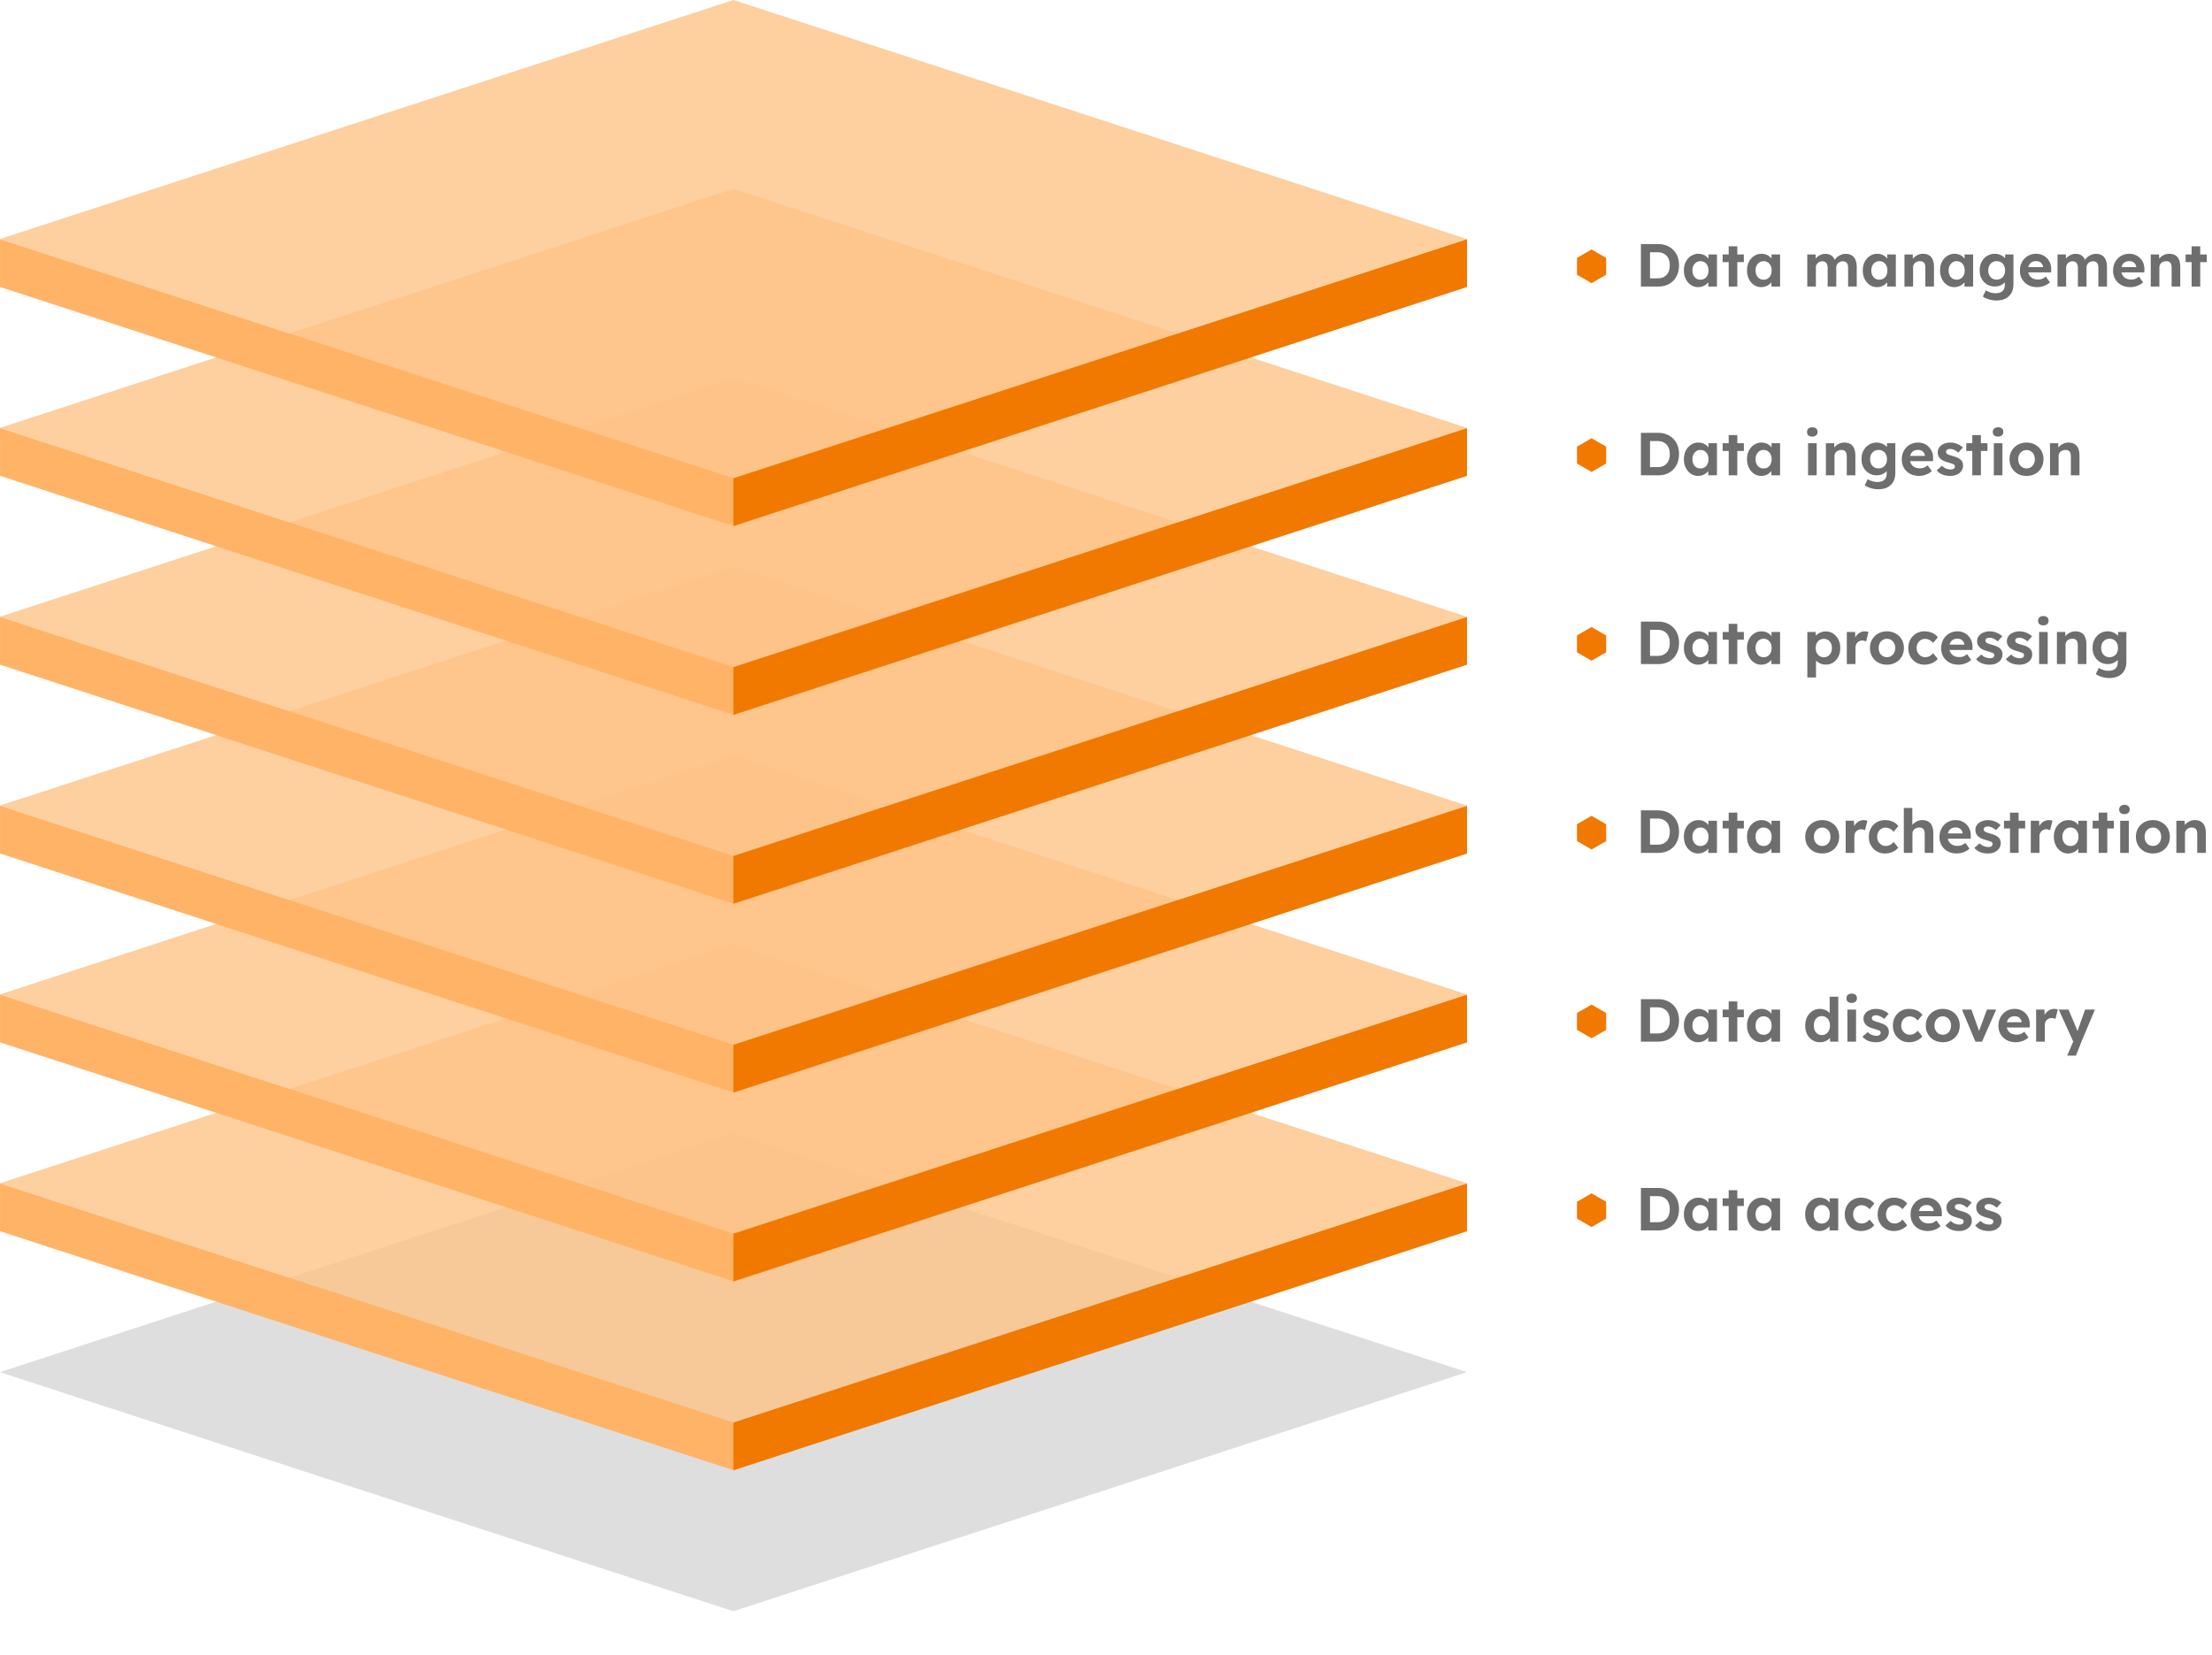 <svg width="656" height="491" viewBox="0 0 656 491" fill="none" xmlns="http://www.w3.org/2000/svg">
<g filter="url(#filter0_f_463_1706)">
<rect width="228.77" height="228.77" transform="matrix(0.951 0.31 -0.951 0.31 217.5 336.128)" fill="#252525" fill-opacity="0.15"/>
</g>
<rect opacity="0.8" width="228.768" height="228.768" transform="matrix(0.951 0.31 -0.951 0.31 217.5 280.107)" fill="#FEC387"/>
<rect width="228.774" height="14.187" transform="matrix(0.951 0.31 0 1 0.006 351.043)" fill="#FFB366"/>
<rect width="228.77" height="14.187" transform="matrix(0.951 -0.31 0 1 217.5 421.979)" fill="#F17900"/>
<rect opacity="0.8" width="228.768" height="228.768" transform="matrix(0.951 0.31 -0.951 0.31 217.5 224.085)" fill="#FEC387"/>
<rect width="228.774" height="14.187" transform="matrix(0.951 0.31 0 1 0.006 295.021)" fill="#FFB366"/>
<rect width="228.77" height="14.187" transform="matrix(0.951 -0.31 0 1 217.5 365.957)" fill="#F17900"/>
<rect opacity="0.8" width="228.768" height="228.768" transform="matrix(0.951 0.31 -0.951 0.31 217.5 168.064)" fill="#FEC387"/>
<rect width="228.774" height="14.187" transform="matrix(0.951 0.31 0 1 0.006 239)" fill="#FFB366"/>
<rect width="228.77" height="14.187" transform="matrix(0.951 -0.31 0 1 217.5 309.936)" fill="#F17900"/>
<rect opacity="0.8" width="228.768" height="228.768" transform="matrix(0.951 0.31 -0.951 0.31 217.5 112.043)" fill="#FEC387"/>
<rect width="228.774" height="14.187" transform="matrix(0.951 0.31 0 1 0.006 182.979)" fill="#FFB366"/>
<rect width="228.77" height="14.187" transform="matrix(0.951 -0.31 0 1 217.5 253.915)" fill="#F17900"/>
<rect opacity="0.8" width="228.768" height="228.768" transform="matrix(0.951 0.31 -0.951 0.31 217.5 56.021)" fill="#FEC387"/>
<rect width="228.774" height="14.187" transform="matrix(0.951 0.31 0 1 0.006 126.957)" fill="#FFB366"/>
<rect width="228.77" height="14.187" transform="matrix(0.951 -0.31 0 1 217.5 197.894)" fill="#F17900"/>
<rect opacity="0.8" width="228.768" height="228.768" transform="matrix(0.951 0.31 -0.951 0.31 217.5 0)" fill="#FEC387"/>
<rect width="228.774" height="14.187" transform="matrix(0.951 0.31 0 1 0.006 70.936)" fill="#FFB366"/>
<rect width="228.77" height="14.187" transform="matrix(0.951 -0.31 0 1 217.5 141.872)" fill="#F17900"/>
<path d="M486.638 365V352.4H491.804C492.728 352.4 493.562 352.556 494.306 352.868C495.062 353.168 495.71 353.6 496.25 354.164C496.802 354.716 497.222 355.376 497.51 356.144C497.798 356.912 497.942 357.764 497.942 358.7C497.942 359.624 497.798 360.476 497.51 361.256C497.222 362.024 496.808 362.69 496.268 363.254C495.728 363.806 495.08 364.238 494.324 364.55C493.568 364.85 492.728 365 491.804 365H486.638ZM489.338 363.038L489.05 362.57H491.714C492.254 362.57 492.74 362.48 493.172 362.3C493.604 362.108 493.97 361.85 494.27 361.526C494.582 361.19 494.816 360.782 494.972 360.302C495.128 359.822 495.206 359.288 495.206 358.7C495.206 358.112 495.128 357.584 494.972 357.116C494.816 356.636 494.582 356.228 494.27 355.892C493.97 355.556 493.604 355.298 493.172 355.118C492.74 354.926 492.254 354.83 491.714 354.83H488.996L489.338 354.398V363.038ZM503.588 365.18C502.796 365.18 502.082 364.964 501.446 364.532C500.81 364.1 500.306 363.512 499.934 362.768C499.562 362.024 499.376 361.172 499.376 360.212C499.376 359.252 499.562 358.406 499.934 357.674C500.318 356.93 500.834 356.348 501.482 355.928C502.13 355.496 502.868 355.28 503.696 355.28C504.164 355.28 504.59 355.352 504.974 355.496C505.37 355.628 505.712 355.814 506 356.054C506.3 356.294 506.552 356.57 506.756 356.882C506.96 357.194 507.104 357.53 507.188 357.89L506.648 357.8V355.478H509.186V365H506.612V362.714L507.188 362.66C507.092 362.996 506.936 363.314 506.72 363.614C506.504 363.914 506.234 364.184 505.91 364.424C505.598 364.652 505.244 364.838 504.848 364.982C504.452 365.114 504.032 365.18 503.588 365.18ZM504.29 362.966C504.77 362.966 505.19 362.852 505.55 362.624C505.91 362.396 506.186 362.078 506.378 361.67C506.582 361.25 506.684 360.764 506.684 360.212C506.684 359.672 506.582 359.198 506.378 358.79C506.186 358.382 505.91 358.064 505.55 357.836C505.19 357.596 504.77 357.476 504.29 357.476C503.822 357.476 503.408 357.596 503.048 357.836C502.7 358.064 502.424 358.382 502.22 358.79C502.016 359.198 501.914 359.672 501.914 360.212C501.914 360.764 502.016 361.25 502.22 361.67C502.424 362.078 502.7 362.396 503.048 362.624C503.408 362.852 503.822 362.966 504.29 362.966ZM512.667 365V353.066H515.223V365H512.667ZM510.885 357.764V355.478H517.167V357.764H510.885ZM522.309 365.18C521.517 365.18 520.803 364.964 520.167 364.532C519.531 364.1 519.027 363.512 518.655 362.768C518.283 362.024 518.097 361.172 518.097 360.212C518.097 359.252 518.283 358.406 518.655 357.674C519.039 356.93 519.555 356.348 520.203 355.928C520.851 355.496 521.589 355.28 522.417 355.28C522.885 355.28 523.311 355.352 523.695 355.496C524.091 355.628 524.433 355.814 524.721 356.054C525.021 356.294 525.273 356.57 525.477 356.882C525.681 357.194 525.825 357.53 525.909 357.89L525.369 357.8V355.478H527.907V365H525.333V362.714L525.909 362.66C525.813 362.996 525.657 363.314 525.441 363.614C525.225 363.914 524.955 364.184 524.631 364.424C524.319 364.652 523.965 364.838 523.569 364.982C523.173 365.114 522.753 365.18 522.309 365.18ZM523.011 362.966C523.491 362.966 523.911 362.852 524.271 362.624C524.631 362.396 524.907 362.078 525.099 361.67C525.303 361.25 525.405 360.764 525.405 360.212C525.405 359.672 525.303 359.198 525.099 358.79C524.907 358.382 524.631 358.064 524.271 357.836C523.911 357.596 523.491 357.476 523.011 357.476C522.543 357.476 522.129 357.596 521.769 357.836C521.421 358.064 521.145 358.382 520.941 358.79C520.737 359.198 520.635 359.672 520.635 360.212C520.635 360.764 520.737 361.25 520.941 361.67C521.145 362.078 521.421 362.396 521.769 362.624C522.129 362.852 522.543 362.966 523.011 362.966ZM539.553 365.18C538.761 365.18 538.047 364.964 537.411 364.532C536.775 364.1 536.271 363.512 535.899 362.768C535.527 362.024 535.341 361.172 535.341 360.212C535.341 359.252 535.527 358.406 535.899 357.674C536.283 356.93 536.799 356.348 537.447 355.928C538.095 355.496 538.833 355.28 539.661 355.28C540.129 355.28 540.555 355.352 540.939 355.496C541.335 355.628 541.677 355.814 541.965 356.054C542.265 356.294 542.517 356.57 542.721 356.882C542.925 357.194 543.069 357.53 543.153 357.89L542.613 357.8V355.478H545.151V365H542.577V362.714L543.153 362.66C543.057 362.996 542.901 363.314 542.685 363.614C542.469 363.914 542.199 364.184 541.875 364.424C541.563 364.652 541.209 364.838 540.813 364.982C540.417 365.114 539.997 365.18 539.553 365.18ZM540.255 362.966C540.735 362.966 541.155 362.852 541.515 362.624C541.875 362.396 542.151 362.078 542.343 361.67C542.547 361.25 542.649 360.764 542.649 360.212C542.649 359.672 542.547 359.198 542.343 358.79C542.151 358.382 541.875 358.064 541.515 357.836C541.155 357.596 540.735 357.476 540.255 357.476C539.787 357.476 539.373 357.596 539.013 357.836C538.665 358.064 538.389 358.382 538.185 358.79C537.981 359.198 537.879 359.672 537.879 360.212C537.879 360.764 537.981 361.25 538.185 361.67C538.389 362.078 538.665 362.396 539.013 362.624C539.373 362.852 539.787 362.966 540.255 362.966ZM551.854 365.18C550.942 365.18 550.126 364.964 549.406 364.532C548.686 364.1 548.116 363.512 547.696 362.768C547.288 362.024 547.084 361.178 547.084 360.23C547.084 359.294 547.288 358.454 547.696 357.71C548.116 356.954 548.686 356.36 549.406 355.928C550.126 355.496 550.942 355.28 551.854 355.28C552.706 355.28 553.486 355.436 554.194 355.748C554.902 356.06 555.454 356.492 555.85 357.044L554.446 358.736C554.278 358.508 554.068 358.304 553.816 358.124C553.564 357.932 553.288 357.782 552.988 357.674C552.7 357.566 552.4 357.512 552.088 357.512C551.596 357.512 551.158 357.632 550.774 357.872C550.402 358.1 550.108 358.418 549.892 358.826C549.676 359.234 549.568 359.702 549.568 360.23C549.568 360.746 549.676 361.208 549.892 361.616C550.12 362.012 550.426 362.336 550.81 362.588C551.194 362.828 551.626 362.948 552.106 362.948C552.418 362.948 552.712 362.906 552.988 362.822C553.264 362.726 553.522 362.588 553.762 362.408C554.014 362.228 554.242 362.012 554.446 361.76L555.832 363.452C555.424 363.968 554.86 364.388 554.14 364.712C553.42 365.024 552.658 365.18 551.854 365.18ZM561.609 365.18C560.697 365.18 559.881 364.964 559.161 364.532C558.441 364.1 557.871 363.512 557.451 362.768C557.043 362.024 556.839 361.178 556.839 360.23C556.839 359.294 557.043 358.454 557.451 357.71C557.871 356.954 558.441 356.36 559.161 355.928C559.881 355.496 560.697 355.28 561.609 355.28C562.461 355.28 563.241 355.436 563.949 355.748C564.657 356.06 565.209 356.492 565.605 357.044L564.201 358.736C564.033 358.508 563.823 358.304 563.571 358.124C563.319 357.932 563.043 357.782 562.743 357.674C562.455 357.566 562.155 357.512 561.843 357.512C561.351 357.512 560.913 357.632 560.529 357.872C560.157 358.1 559.863 358.418 559.647 358.826C559.431 359.234 559.323 359.702 559.323 360.23C559.323 360.746 559.431 361.208 559.647 361.616C559.875 362.012 560.181 362.336 560.565 362.588C560.949 362.828 561.381 362.948 561.861 362.948C562.173 362.948 562.467 362.906 562.743 362.822C563.019 362.726 563.277 362.588 563.517 362.408C563.769 362.228 563.997 362.012 564.201 361.76L565.587 363.452C565.179 363.968 564.615 364.388 563.895 364.712C563.175 365.024 562.413 365.18 561.609 365.18ZM571.743 365.18C570.711 365.18 569.811 364.97 569.043 364.55C568.275 364.13 567.675 363.554 567.243 362.822C566.811 362.09 566.595 361.25 566.595 360.302C566.595 359.57 566.715 358.898 566.955 358.286C567.195 357.674 567.531 357.146 567.963 356.702C568.395 356.246 568.905 355.898 569.493 355.658C570.093 355.406 570.741 355.28 571.437 355.28C572.085 355.28 572.685 355.4 573.237 355.64C573.789 355.868 574.263 356.198 574.659 356.63C575.067 357.05 575.379 357.548 575.595 358.124C575.811 358.7 575.907 359.33 575.883 360.014L575.865 360.806H568.215L567.801 359.24H573.759L573.471 359.564V359.168C573.447 358.844 573.339 358.55 573.147 358.286C572.967 358.022 572.733 357.818 572.445 357.674C572.157 357.53 571.833 357.458 571.473 357.458C570.945 357.458 570.495 357.56 570.123 357.764C569.763 357.968 569.487 358.268 569.295 358.664C569.103 359.06 569.007 359.54 569.007 360.104C569.007 360.68 569.127 361.178 569.367 361.598C569.619 362.018 569.967 362.348 570.411 362.588C570.867 362.816 571.401 362.93 572.013 362.93C572.433 362.93 572.817 362.864 573.165 362.732C573.513 362.6 573.885 362.372 574.281 362.048L575.505 363.758C575.157 364.07 574.773 364.334 574.353 364.55C573.933 364.754 573.501 364.91 573.057 365.018C572.613 365.126 572.175 365.18 571.743 365.18ZM580.976 365.18C580.088 365.18 579.296 365.036 578.6 364.748C577.916 364.448 577.364 364.04 576.944 363.524L578.528 362.156C578.9 362.552 579.314 362.84 579.77 363.02C580.226 363.188 580.682 363.272 581.138 363.272C581.318 363.272 581.48 363.254 581.624 363.218C581.78 363.17 581.912 363.11 582.02 363.038C582.128 362.954 582.206 362.858 582.254 362.75C582.314 362.63 582.344 362.504 582.344 362.372C582.344 362.108 582.236 361.898 582.02 361.742C581.9 361.682 581.714 361.61 581.462 361.526C581.21 361.43 580.886 361.328 580.49 361.22C579.878 361.064 579.356 360.884 578.924 360.68C578.504 360.464 578.168 360.224 577.916 359.96C577.7 359.708 577.532 359.438 577.412 359.15C577.304 358.85 577.25 358.52 577.25 358.16C577.25 357.728 577.346 357.338 577.538 356.99C577.73 356.63 577.994 356.324 578.33 356.072C578.678 355.82 579.074 355.628 579.518 355.496C579.962 355.352 580.43 355.28 580.922 355.28C581.414 355.28 581.894 355.34 582.362 355.46C582.83 355.58 583.262 355.754 583.658 355.982C584.066 356.198 584.42 356.456 584.72 356.756L583.352 358.268C583.136 358.064 582.89 357.878 582.614 357.71C582.35 357.542 582.074 357.41 581.786 357.314C581.498 357.218 581.24 357.17 581.012 357.17C580.808 357.17 580.622 357.188 580.454 357.224C580.298 357.26 580.166 357.314 580.058 357.386C579.95 357.458 579.866 357.554 579.806 357.674C579.758 357.782 579.734 357.902 579.734 358.034C579.734 358.166 579.764 358.292 579.824 358.412C579.896 358.532 579.992 358.634 580.112 358.718C580.244 358.79 580.436 358.874 580.688 358.97C580.952 359.066 581.306 359.174 581.75 359.294C582.326 359.45 582.812 359.624 583.208 359.816C583.616 360.008 583.94 360.23 584.18 360.482C584.384 360.698 584.534 360.944 584.63 361.22C584.726 361.496 584.774 361.802 584.774 362.138C584.774 362.726 584.606 363.254 584.27 363.722C583.946 364.178 583.496 364.538 582.92 364.802C582.344 365.054 581.696 365.18 580.976 365.18ZM589.8 365.18C588.912 365.18 588.12 365.036 587.424 364.748C586.74 364.448 586.188 364.04 585.768 363.524L587.352 362.156C587.724 362.552 588.138 362.84 588.594 363.02C589.05 363.188 589.506 363.272 589.962 363.272C590.142 363.272 590.304 363.254 590.448 363.218C590.604 363.17 590.736 363.11 590.844 363.038C590.952 362.954 591.03 362.858 591.078 362.75C591.138 362.63 591.168 362.504 591.168 362.372C591.168 362.108 591.06 361.898 590.844 361.742C590.724 361.682 590.538 361.61 590.286 361.526C590.034 361.43 589.71 361.328 589.314 361.22C588.702 361.064 588.18 360.884 587.748 360.68C587.328 360.464 586.992 360.224 586.74 359.96C586.524 359.708 586.356 359.438 586.236 359.15C586.128 358.85 586.074 358.52 586.074 358.16C586.074 357.728 586.17 357.338 586.362 356.99C586.554 356.63 586.818 356.324 587.154 356.072C587.502 355.82 587.898 355.628 588.342 355.496C588.786 355.352 589.254 355.28 589.746 355.28C590.238 355.28 590.718 355.34 591.186 355.46C591.654 355.58 592.086 355.754 592.482 355.982C592.89 356.198 593.244 356.456 593.544 356.756L592.176 358.268C591.96 358.064 591.714 357.878 591.438 357.71C591.174 357.542 590.898 357.41 590.61 357.314C590.322 357.218 590.064 357.17 589.836 357.17C589.632 357.17 589.446 357.188 589.278 357.224C589.122 357.26 588.99 357.314 588.882 357.386C588.774 357.458 588.69 357.554 588.63 357.674C588.582 357.782 588.558 357.902 588.558 358.034C588.558 358.166 588.588 358.292 588.648 358.412C588.72 358.532 588.816 358.634 588.936 358.718C589.068 358.79 589.26 358.874 589.512 358.97C589.776 359.066 590.13 359.174 590.574 359.294C591.15 359.45 591.636 359.624 592.032 359.816C592.44 360.008 592.764 360.23 593.004 360.482C593.208 360.698 593.358 360.944 593.454 361.22C593.55 361.496 593.598 361.802 593.598 362.138C593.598 362.726 593.43 363.254 593.094 363.722C592.77 364.178 592.32 364.538 591.744 364.802C591.168 365.054 590.52 365.18 589.8 365.18Z" fill="#6E6E6E"/>
<path d="M486.638 309V296.4H491.804C492.728 296.4 493.562 296.556 494.306 296.868C495.062 297.168 495.71 297.6 496.25 298.164C496.802 298.716 497.222 299.376 497.51 300.144C497.798 300.912 497.942 301.764 497.942 302.7C497.942 303.624 497.798 304.476 497.51 305.256C497.222 306.024 496.808 306.69 496.268 307.254C495.728 307.806 495.08 308.238 494.324 308.55C493.568 308.85 492.728 309 491.804 309H486.638ZM489.338 307.038L489.05 306.57H491.714C492.254 306.57 492.74 306.48 493.172 306.3C493.604 306.108 493.97 305.85 494.27 305.526C494.582 305.19 494.816 304.782 494.972 304.302C495.128 303.822 495.206 303.288 495.206 302.7C495.206 302.112 495.128 301.584 494.972 301.116C494.816 300.636 494.582 300.228 494.27 299.892C493.97 299.556 493.604 299.298 493.172 299.118C492.74 298.926 492.254 298.83 491.714 298.83H488.996L489.338 298.398V307.038ZM503.588 309.18C502.796 309.18 502.082 308.964 501.446 308.532C500.81 308.1 500.306 307.512 499.934 306.768C499.562 306.024 499.376 305.172 499.376 304.212C499.376 303.252 499.562 302.406 499.934 301.674C500.318 300.93 500.834 300.348 501.482 299.928C502.13 299.496 502.868 299.28 503.696 299.28C504.164 299.28 504.59 299.352 504.974 299.496C505.37 299.628 505.712 299.814 506 300.054C506.3 300.294 506.552 300.57 506.756 300.882C506.96 301.194 507.104 301.53 507.188 301.89L506.648 301.8V299.478H509.186V309H506.612V306.714L507.188 306.66C507.092 306.996 506.936 307.314 506.72 307.614C506.504 307.914 506.234 308.184 505.91 308.424C505.598 308.652 505.244 308.838 504.848 308.982C504.452 309.114 504.032 309.18 503.588 309.18ZM504.29 306.966C504.77 306.966 505.19 306.852 505.55 306.624C505.91 306.396 506.186 306.078 506.378 305.67C506.582 305.25 506.684 304.764 506.684 304.212C506.684 303.672 506.582 303.198 506.378 302.79C506.186 302.382 505.91 302.064 505.55 301.836C505.19 301.596 504.77 301.476 504.29 301.476C503.822 301.476 503.408 301.596 503.048 301.836C502.7 302.064 502.424 302.382 502.22 302.79C502.016 303.198 501.914 303.672 501.914 304.212C501.914 304.764 502.016 305.25 502.22 305.67C502.424 306.078 502.7 306.396 503.048 306.624C503.408 306.852 503.822 306.966 504.29 306.966ZM512.667 309V297.066H515.223V309H512.667ZM510.885 301.764V299.478H517.167V301.764H510.885ZM522.309 309.18C521.517 309.18 520.803 308.964 520.167 308.532C519.531 308.1 519.027 307.512 518.655 306.768C518.283 306.024 518.097 305.172 518.097 304.212C518.097 303.252 518.283 302.406 518.655 301.674C519.039 300.93 519.555 300.348 520.203 299.928C520.851 299.496 521.589 299.28 522.417 299.28C522.885 299.28 523.311 299.352 523.695 299.496C524.091 299.628 524.433 299.814 524.721 300.054C525.021 300.294 525.273 300.57 525.477 300.882C525.681 301.194 525.825 301.53 525.909 301.89L525.369 301.8V299.478H527.907V309H525.333V306.714L525.909 306.66C525.813 306.996 525.657 307.314 525.441 307.614C525.225 307.914 524.955 308.184 524.631 308.424C524.319 308.652 523.965 308.838 523.569 308.982C523.173 309.114 522.753 309.18 522.309 309.18ZM523.011 306.966C523.491 306.966 523.911 306.852 524.271 306.624C524.631 306.396 524.907 306.078 525.099 305.67C525.303 305.25 525.405 304.764 525.405 304.212C525.405 303.672 525.303 303.198 525.099 302.79C524.907 302.382 524.631 302.064 524.271 301.836C523.911 301.596 523.491 301.476 523.011 301.476C522.543 301.476 522.129 301.596 521.769 301.836C521.421 302.064 521.145 302.382 520.941 302.79C520.737 303.198 520.635 303.672 520.635 304.212C520.635 304.764 520.737 305.25 520.941 305.67C521.145 306.078 521.421 306.396 521.769 306.624C522.129 306.852 522.543 306.966 523.011 306.966ZM539.715 309.18C538.887 309.18 538.143 308.97 537.483 308.55C536.823 308.118 536.301 307.536 535.917 306.804C535.545 306.06 535.359 305.202 535.359 304.23C535.359 303.282 535.545 302.436 535.917 301.692C536.301 300.948 536.817 300.36 537.465 299.928C538.125 299.496 538.875 299.28 539.715 299.28C540.159 299.28 540.585 299.352 540.993 299.496C541.413 299.628 541.785 299.814 542.109 300.054C542.445 300.294 542.715 300.564 542.919 300.864C543.123 301.152 543.237 301.458 543.261 301.782L542.613 301.89V295.68H545.169V309H542.757L542.649 306.804L543.153 306.858C543.129 307.158 543.021 307.446 542.829 307.722C542.637 307.998 542.379 308.25 542.055 308.478C541.743 308.694 541.383 308.868 540.975 309C540.579 309.12 540.159 309.18 539.715 309.18ZM540.291 307.056C540.771 307.056 541.191 306.936 541.551 306.696C541.911 306.456 542.193 306.126 542.397 305.706C542.601 305.286 542.703 304.794 542.703 304.23C542.703 303.678 542.601 303.192 542.397 302.772C542.193 302.34 541.911 302.01 541.551 301.782C541.191 301.542 540.771 301.422 540.291 301.422C539.811 301.422 539.391 301.542 539.031 301.782C538.683 302.01 538.407 302.34 538.203 302.772C538.011 303.192 537.915 303.678 537.915 304.23C537.915 304.794 538.011 305.286 538.203 305.706C538.407 306.126 538.683 306.456 539.031 306.696C539.391 306.936 539.811 307.056 540.291 307.056ZM547.877 309V299.478H550.433V309H547.877ZM549.137 297.516C548.645 297.516 548.261 297.396 547.985 297.156C547.709 296.916 547.571 296.574 547.571 296.13C547.571 295.722 547.709 295.392 547.985 295.14C548.273 294.876 548.657 294.744 549.137 294.744C549.629 294.744 550.013 294.87 550.289 295.122C550.565 295.362 550.703 295.698 550.703 296.13C550.703 296.55 550.559 296.886 550.271 297.138C549.995 297.39 549.617 297.516 549.137 297.516ZM556.367 309.18C555.479 309.18 554.687 309.036 553.991 308.748C553.307 308.448 552.755 308.04 552.335 307.524L553.919 306.156C554.291 306.552 554.705 306.84 555.161 307.02C555.617 307.188 556.073 307.272 556.529 307.272C556.709 307.272 556.871 307.254 557.015 307.218C557.171 307.17 557.303 307.11 557.411 307.038C557.519 306.954 557.597 306.858 557.645 306.75C557.705 306.63 557.735 306.504 557.735 306.372C557.735 306.108 557.627 305.898 557.411 305.742C557.291 305.682 557.105 305.61 556.853 305.526C556.601 305.43 556.277 305.328 555.881 305.22C555.269 305.064 554.747 304.884 554.315 304.68C553.895 304.464 553.559 304.224 553.307 303.96C553.091 303.708 552.923 303.438 552.803 303.15C552.695 302.85 552.641 302.52 552.641 302.16C552.641 301.728 552.737 301.338 552.929 300.99C553.121 300.63 553.385 300.324 553.721 300.072C554.069 299.82 554.465 299.628 554.909 299.496C555.353 299.352 555.821 299.28 556.313 299.28C556.805 299.28 557.285 299.34 557.753 299.46C558.221 299.58 558.653 299.754 559.049 299.982C559.457 300.198 559.811 300.456 560.111 300.756L558.743 302.268C558.527 302.064 558.281 301.878 558.005 301.71C557.741 301.542 557.465 301.41 557.177 301.314C556.889 301.218 556.631 301.17 556.403 301.17C556.199 301.17 556.013 301.188 555.845 301.224C555.689 301.26 555.557 301.314 555.449 301.386C555.341 301.458 555.257 301.554 555.197 301.674C555.149 301.782 555.125 301.902 555.125 302.034C555.125 302.166 555.155 302.292 555.215 302.412C555.287 302.532 555.383 302.634 555.503 302.718C555.635 302.79 555.827 302.874 556.079 302.97C556.343 303.066 556.697 303.174 557.141 303.294C557.717 303.45 558.203 303.624 558.599 303.816C559.007 304.008 559.331 304.23 559.571 304.482C559.775 304.698 559.925 304.944 560.021 305.22C560.117 305.496 560.165 305.802 560.165 306.138C560.165 306.726 559.997 307.254 559.661 307.722C559.337 308.178 558.887 308.538 558.311 308.802C557.735 309.054 557.087 309.18 556.367 309.18ZM566.127 309.18C565.215 309.18 564.399 308.964 563.679 308.532C562.959 308.1 562.389 307.512 561.969 306.768C561.561 306.024 561.357 305.178 561.357 304.23C561.357 303.294 561.561 302.454 561.969 301.71C562.389 300.954 562.959 300.36 563.679 299.928C564.399 299.496 565.215 299.28 566.127 299.28C566.979 299.28 567.759 299.436 568.467 299.748C569.175 300.06 569.727 300.492 570.123 301.044L568.719 302.736C568.551 302.508 568.341 302.304 568.089 302.124C567.837 301.932 567.561 301.782 567.261 301.674C566.973 301.566 566.673 301.512 566.361 301.512C565.869 301.512 565.431 301.632 565.047 301.872C564.675 302.1 564.381 302.418 564.165 302.826C563.949 303.234 563.841 303.702 563.841 304.23C563.841 304.746 563.949 305.208 564.165 305.616C564.393 306.012 564.699 306.336 565.083 306.588C565.467 306.828 565.899 306.948 566.379 306.948C566.691 306.948 566.985 306.906 567.261 306.822C567.537 306.726 567.795 306.588 568.035 306.408C568.287 306.228 568.515 306.012 568.719 305.76L570.105 307.452C569.697 307.968 569.133 308.388 568.413 308.712C567.693 309.024 566.931 309.18 566.127 309.18ZM576.171 309.18C575.199 309.18 574.329 308.97 573.561 308.55C572.805 308.118 572.205 307.53 571.761 306.786C571.329 306.042 571.113 305.19 571.113 304.23C571.113 303.27 571.329 302.424 571.761 301.692C572.205 300.948 572.805 300.36 573.561 299.928C574.329 299.496 575.199 299.28 576.171 299.28C577.131 299.28 577.989 299.496 578.745 299.928C579.513 300.36 580.113 300.948 580.545 301.692C580.977 302.424 581.193 303.27 581.193 304.23C581.193 305.19 580.977 306.042 580.545 306.786C580.113 307.53 579.513 308.118 578.745 308.55C577.989 308.97 577.131 309.18 576.171 309.18ZM576.171 306.948C576.639 306.948 577.059 306.834 577.431 306.606C577.803 306.366 578.091 306.042 578.295 305.634C578.511 305.214 578.619 304.746 578.619 304.23C578.619 303.702 578.511 303.234 578.295 302.826C578.091 302.406 577.803 302.082 577.431 301.854C577.059 301.614 576.639 301.494 576.171 301.494C575.691 301.494 575.265 301.614 574.893 301.854C574.521 302.094 574.227 302.418 574.011 302.826C573.795 303.234 573.693 303.702 573.705 304.23C573.693 304.746 573.795 305.214 574.011 305.634C574.227 306.042 574.521 306.366 574.893 306.606C575.265 306.834 575.691 306.948 576.171 306.948ZM585.84 309L581.844 299.478H584.652L587.19 306.588L586.596 306.696L589.26 299.478H591.996L587.802 309H585.84ZM597.812 309.18C596.78 309.18 595.88 308.97 595.112 308.55C594.344 308.13 593.744 307.554 593.312 306.822C592.88 306.09 592.664 305.25 592.664 304.302C592.664 303.57 592.784 302.898 593.024 302.286C593.264 301.674 593.6 301.146 594.032 300.702C594.464 300.246 594.974 299.898 595.562 299.658C596.162 299.406 596.81 299.28 597.506 299.28C598.154 299.28 598.754 299.4 599.306 299.64C599.858 299.868 600.332 300.198 600.728 300.63C601.136 301.05 601.448 301.548 601.664 302.124C601.88 302.7 601.976 303.33 601.952 304.014L601.934 304.806H594.284L593.87 303.24H599.828L599.54 303.564V303.168C599.516 302.844 599.408 302.55 599.216 302.286C599.036 302.022 598.802 301.818 598.514 301.674C598.226 301.53 597.902 301.458 597.542 301.458C597.014 301.458 596.564 301.56 596.192 301.764C595.832 301.968 595.556 302.268 595.364 302.664C595.172 303.06 595.076 303.54 595.076 304.104C595.076 304.68 595.196 305.178 595.436 305.598C595.688 306.018 596.036 306.348 596.48 306.588C596.936 306.816 597.47 306.93 598.082 306.93C598.502 306.93 598.886 306.864 599.234 306.732C599.582 306.6 599.954 306.372 600.35 306.048L601.574 307.758C601.226 308.07 600.842 308.334 600.422 308.55C600.002 308.754 599.57 308.91 599.126 309.018C598.682 309.126 598.244 309.18 597.812 309.18ZM603.841 309V299.478H606.307L606.397 302.538L605.965 301.908C606.109 301.416 606.343 300.972 606.667 300.576C606.991 300.168 607.369 299.85 607.801 299.622C608.245 299.394 608.707 299.28 609.187 299.28C609.391 299.28 609.589 299.298 609.781 299.334C609.973 299.37 610.135 299.412 610.267 299.46L609.583 302.268C609.439 302.196 609.265 302.136 609.061 302.088C608.857 302.028 608.647 301.998 608.431 301.998C608.143 301.998 607.873 302.052 607.621 302.16C607.381 302.256 607.171 302.4 606.991 302.592C606.811 302.772 606.667 302.988 606.559 303.24C606.463 303.492 606.415 303.768 606.415 304.068V309H603.841ZM613.065 313.14L615.153 308.244L615.189 309.72L610.545 299.478H613.443L615.765 304.968C615.861 305.172 615.951 305.412 616.035 305.688C616.131 305.952 616.209 306.21 616.269 306.462L615.837 306.642C615.909 306.438 615.993 306.204 616.089 305.94C616.185 305.676 616.281 305.394 616.377 305.094L618.375 299.478H621.291L617.295 309L615.657 313.14H613.065Z" fill="#6E6E6E"/>
<path d="M486.638 253V240.4H491.804C492.728 240.4 493.562 240.556 494.306 240.868C495.062 241.168 495.71 241.6 496.25 242.164C496.802 242.716 497.222 243.376 497.51 244.144C497.798 244.912 497.942 245.764 497.942 246.7C497.942 247.624 497.798 248.476 497.51 249.256C497.222 250.024 496.808 250.69 496.268 251.254C495.728 251.806 495.08 252.238 494.324 252.55C493.568 252.85 492.728 253 491.804 253H486.638ZM489.338 251.038L489.05 250.57H491.714C492.254 250.57 492.74 250.48 493.172 250.3C493.604 250.108 493.97 249.85 494.27 249.526C494.582 249.19 494.816 248.782 494.972 248.302C495.128 247.822 495.206 247.288 495.206 246.7C495.206 246.112 495.128 245.584 494.972 245.116C494.816 244.636 494.582 244.228 494.27 243.892C493.97 243.556 493.604 243.298 493.172 243.118C492.74 242.926 492.254 242.83 491.714 242.83H488.996L489.338 242.398V251.038ZM503.588 253.18C502.796 253.18 502.082 252.964 501.446 252.532C500.81 252.1 500.306 251.512 499.934 250.768C499.562 250.024 499.376 249.172 499.376 248.212C499.376 247.252 499.562 246.406 499.934 245.674C500.318 244.93 500.834 244.348 501.482 243.928C502.13 243.496 502.868 243.28 503.696 243.28C504.164 243.28 504.59 243.352 504.974 243.496C505.37 243.628 505.712 243.814 506 244.054C506.3 244.294 506.552 244.57 506.756 244.882C506.96 245.194 507.104 245.53 507.188 245.89L506.648 245.8V243.478H509.186V253H506.612V250.714L507.188 250.66C507.092 250.996 506.936 251.314 506.72 251.614C506.504 251.914 506.234 252.184 505.91 252.424C505.598 252.652 505.244 252.838 504.848 252.982C504.452 253.114 504.032 253.18 503.588 253.18ZM504.29 250.966C504.77 250.966 505.19 250.852 505.55 250.624C505.91 250.396 506.186 250.078 506.378 249.67C506.582 249.25 506.684 248.764 506.684 248.212C506.684 247.672 506.582 247.198 506.378 246.79C506.186 246.382 505.91 246.064 505.55 245.836C505.19 245.596 504.77 245.476 504.29 245.476C503.822 245.476 503.408 245.596 503.048 245.836C502.7 246.064 502.424 246.382 502.22 246.79C502.016 247.198 501.914 247.672 501.914 248.212C501.914 248.764 502.016 249.25 502.22 249.67C502.424 250.078 502.7 250.396 503.048 250.624C503.408 250.852 503.822 250.966 504.29 250.966ZM512.667 253V241.066H515.223V253H512.667ZM510.885 245.764V243.478H517.167V245.764H510.885ZM522.309 253.18C521.517 253.18 520.803 252.964 520.167 252.532C519.531 252.1 519.027 251.512 518.655 250.768C518.283 250.024 518.097 249.172 518.097 248.212C518.097 247.252 518.283 246.406 518.655 245.674C519.039 244.93 519.555 244.348 520.203 243.928C520.851 243.496 521.589 243.28 522.417 243.28C522.885 243.28 523.311 243.352 523.695 243.496C524.091 243.628 524.433 243.814 524.721 244.054C525.021 244.294 525.273 244.57 525.477 244.882C525.681 245.194 525.825 245.53 525.909 245.89L525.369 245.8V243.478H527.907V253H525.333V250.714L525.909 250.66C525.813 250.996 525.657 251.314 525.441 251.614C525.225 251.914 524.955 252.184 524.631 252.424C524.319 252.652 523.965 252.838 523.569 252.982C523.173 253.114 522.753 253.18 522.309 253.18ZM523.011 250.966C523.491 250.966 523.911 250.852 524.271 250.624C524.631 250.396 524.907 250.078 525.099 249.67C525.303 249.25 525.405 248.764 525.405 248.212C525.405 247.672 525.303 247.198 525.099 246.79C524.907 246.382 524.631 246.064 524.271 245.836C523.911 245.596 523.491 245.476 523.011 245.476C522.543 245.476 522.129 245.596 521.769 245.836C521.421 246.064 521.145 246.382 520.941 246.79C520.737 247.198 520.635 247.672 520.635 248.212C520.635 248.764 520.737 249.25 520.941 249.67C521.145 250.078 521.421 250.396 521.769 250.624C522.129 250.852 522.543 250.966 523.011 250.966ZM540.417 253.18C539.445 253.18 538.575 252.97 537.807 252.55C537.051 252.118 536.451 251.53 536.007 250.786C535.575 250.042 535.359 249.19 535.359 248.23C535.359 247.27 535.575 246.424 536.007 245.692C536.451 244.948 537.051 244.36 537.807 243.928C538.575 243.496 539.445 243.28 540.417 243.28C541.377 243.28 542.235 243.496 542.991 243.928C543.759 244.36 544.359 244.948 544.791 245.692C545.223 246.424 545.439 247.27 545.439 248.23C545.439 249.19 545.223 250.042 544.791 250.786C544.359 251.53 543.759 252.118 542.991 252.55C542.235 252.97 541.377 253.18 540.417 253.18ZM540.417 250.948C540.885 250.948 541.305 250.834 541.677 250.606C542.049 250.366 542.337 250.042 542.541 249.634C542.757 249.214 542.865 248.746 542.865 248.23C542.865 247.702 542.757 247.234 542.541 246.826C542.337 246.406 542.049 246.082 541.677 245.854C541.305 245.614 540.885 245.494 540.417 245.494C539.937 245.494 539.511 245.614 539.139 245.854C538.767 246.094 538.473 246.418 538.257 246.826C538.041 247.234 537.939 247.702 537.951 248.23C537.939 248.746 538.041 249.214 538.257 249.634C538.473 250.042 538.767 250.366 539.139 250.606C539.511 250.834 539.937 250.948 540.417 250.948ZM547.362 253V243.478H549.828L549.918 246.538L549.486 245.908C549.63 245.416 549.864 244.972 550.188 244.576C550.512 244.168 550.89 243.85 551.322 243.622C551.766 243.394 552.228 243.28 552.708 243.28C552.912 243.28 553.11 243.298 553.302 243.334C553.494 243.37 553.656 243.412 553.788 243.46L553.104 246.268C552.96 246.196 552.786 246.136 552.582 246.088C552.378 246.028 552.168 245.998 551.952 245.998C551.664 245.998 551.394 246.052 551.142 246.16C550.902 246.256 550.692 246.4 550.512 246.592C550.332 246.772 550.188 246.988 550.08 247.24C549.984 247.492 549.936 247.768 549.936 248.068V253H547.362ZM558.99 253.18C558.078 253.18 557.262 252.964 556.542 252.532C555.822 252.1 555.252 251.512 554.832 250.768C554.424 250.024 554.22 249.178 554.22 248.23C554.22 247.294 554.424 246.454 554.832 245.71C555.252 244.954 555.822 244.36 556.542 243.928C557.262 243.496 558.078 243.28 558.99 243.28C559.842 243.28 560.622 243.436 561.33 243.748C562.038 244.06 562.59 244.492 562.986 245.044L561.582 246.736C561.414 246.508 561.204 246.304 560.952 246.124C560.7 245.932 560.424 245.782 560.124 245.674C559.836 245.566 559.536 245.512 559.224 245.512C558.732 245.512 558.294 245.632 557.91 245.872C557.538 246.1 557.244 246.418 557.028 246.826C556.812 247.234 556.704 247.702 556.704 248.23C556.704 248.746 556.812 249.208 557.028 249.616C557.256 250.012 557.562 250.336 557.946 250.588C558.33 250.828 558.762 250.948 559.242 250.948C559.554 250.948 559.848 250.906 560.124 250.822C560.4 250.726 560.658 250.588 560.898 250.408C561.15 250.228 561.378 250.012 561.582 249.76L562.968 251.452C562.56 251.968 561.996 252.388 561.276 252.712C560.556 253.024 559.794 253.18 558.99 253.18ZM564.606 253V239.68H567.126V245.422L566.622 245.638C566.754 245.206 566.988 244.816 567.324 244.468C567.672 244.108 568.086 243.82 568.566 243.604C569.046 243.388 569.55 243.28 570.078 243.28C570.798 243.28 571.398 243.424 571.878 243.712C572.37 244 572.736 244.438 572.976 245.026C573.228 245.602 573.354 246.316 573.354 247.168V253H570.798V247.366C570.798 246.934 570.738 246.574 570.618 246.286C570.498 245.998 570.312 245.788 570.06 245.656C569.82 245.512 569.52 245.452 569.16 245.476C568.872 245.476 568.602 245.524 568.35 245.62C568.11 245.704 567.9 245.83 567.72 245.998C567.552 246.166 567.414 246.358 567.306 246.574C567.21 246.79 567.162 247.024 567.162 247.276V253H565.902C565.626 253 565.38 253 565.164 253C564.948 253 564.762 253 564.606 253ZM580.321 253.18C579.289 253.18 578.389 252.97 577.621 252.55C576.853 252.13 576.253 251.554 575.821 250.822C575.389 250.09 575.173 249.25 575.173 248.302C575.173 247.57 575.293 246.898 575.533 246.286C575.773 245.674 576.109 245.146 576.541 244.702C576.973 244.246 577.483 243.898 578.071 243.658C578.671 243.406 579.319 243.28 580.015 243.28C580.663 243.28 581.263 243.4 581.815 243.64C582.367 243.868 582.841 244.198 583.237 244.63C583.645 245.05 583.957 245.548 584.173 246.124C584.389 246.7 584.485 247.33 584.461 248.014L584.443 248.806H576.793L576.379 247.24H582.337L582.049 247.564V247.168C582.025 246.844 581.917 246.55 581.725 246.286C581.545 246.022 581.311 245.818 581.023 245.674C580.735 245.53 580.411 245.458 580.051 245.458C579.523 245.458 579.073 245.56 578.701 245.764C578.341 245.968 578.065 246.268 577.873 246.664C577.681 247.06 577.585 247.54 577.585 248.104C577.585 248.68 577.705 249.178 577.945 249.598C578.197 250.018 578.545 250.348 578.989 250.588C579.445 250.816 579.979 250.93 580.591 250.93C581.011 250.93 581.395 250.864 581.743 250.732C582.091 250.6 582.463 250.372 582.859 250.048L584.083 251.758C583.735 252.07 583.351 252.334 582.931 252.55C582.511 252.754 582.079 252.91 581.635 253.018C581.191 253.126 580.753 253.18 580.321 253.18ZM589.554 253.18C588.666 253.18 587.874 253.036 587.178 252.748C586.494 252.448 585.942 252.04 585.522 251.524L587.106 250.156C587.478 250.552 587.892 250.84 588.348 251.02C588.804 251.188 589.26 251.272 589.716 251.272C589.896 251.272 590.058 251.254 590.202 251.218C590.358 251.17 590.49 251.11 590.598 251.038C590.706 250.954 590.784 250.858 590.832 250.75C590.892 250.63 590.922 250.504 590.922 250.372C590.922 250.108 590.814 249.898 590.598 249.742C590.478 249.682 590.292 249.61 590.04 249.526C589.788 249.43 589.464 249.328 589.068 249.22C588.456 249.064 587.934 248.884 587.502 248.68C587.082 248.464 586.746 248.224 586.494 247.96C586.278 247.708 586.11 247.438 585.99 247.15C585.882 246.85 585.828 246.52 585.828 246.16C585.828 245.728 585.924 245.338 586.116 244.99C586.308 244.63 586.572 244.324 586.908 244.072C587.256 243.82 587.652 243.628 588.096 243.496C588.54 243.352 589.008 243.28 589.5 243.28C589.992 243.28 590.472 243.34 590.94 243.46C591.408 243.58 591.84 243.754 592.236 243.982C592.644 244.198 592.998 244.456 593.298 244.756L591.93 246.268C591.714 246.064 591.468 245.878 591.192 245.71C590.928 245.542 590.652 245.41 590.364 245.314C590.076 245.218 589.818 245.17 589.59 245.17C589.386 245.17 589.2 245.188 589.032 245.224C588.876 245.26 588.744 245.314 588.636 245.386C588.528 245.458 588.444 245.554 588.384 245.674C588.336 245.782 588.312 245.902 588.312 246.034C588.312 246.166 588.342 246.292 588.402 246.412C588.474 246.532 588.57 246.634 588.69 246.718C588.822 246.79 589.014 246.874 589.266 246.97C589.53 247.066 589.884 247.174 590.328 247.294C590.904 247.45 591.39 247.624 591.786 247.816C592.194 248.008 592.518 248.23 592.758 248.482C592.962 248.698 593.112 248.944 593.208 249.22C593.304 249.496 593.352 249.802 593.352 250.138C593.352 250.726 593.184 251.254 592.848 251.722C592.524 252.178 592.074 252.538 591.498 252.802C590.922 253.054 590.274 253.18 589.554 253.18ZM596.092 253V241.066H598.648V253H596.092ZM594.31 245.764V243.478H600.592V245.764H594.31ZM602.258 253V243.478H604.724L604.814 246.538L604.382 245.908C604.526 245.416 604.76 244.972 605.084 244.576C605.408 244.168 605.786 243.85 606.218 243.622C606.662 243.394 607.124 243.28 607.604 243.28C607.808 243.28 608.006 243.298 608.198 243.334C608.39 243.37 608.552 243.412 608.684 243.46L608 246.268C607.856 246.196 607.682 246.136 607.478 246.088C607.274 246.028 607.064 245.998 606.848 245.998C606.56 245.998 606.29 246.052 606.038 246.16C605.798 246.256 605.588 246.4 605.408 246.592C605.228 246.772 605.084 246.988 604.976 247.24C604.88 247.492 604.832 247.768 604.832 248.068V253H602.258ZM613.311 253.18C612.519 253.18 611.805 252.964 611.169 252.532C610.533 252.1 610.029 251.512 609.657 250.768C609.285 250.024 609.099 249.172 609.099 248.212C609.099 247.252 609.285 246.406 609.657 245.674C610.041 244.93 610.557 244.348 611.205 243.928C611.853 243.496 612.591 243.28 613.419 243.28C613.887 243.28 614.313 243.352 614.697 243.496C615.093 243.628 615.435 243.814 615.723 244.054C616.023 244.294 616.275 244.57 616.479 244.882C616.683 245.194 616.827 245.53 616.911 245.89L616.371 245.8V243.478H618.909V253H616.335V250.714L616.911 250.66C616.815 250.996 616.659 251.314 616.443 251.614C616.227 251.914 615.957 252.184 615.633 252.424C615.321 252.652 614.967 252.838 614.571 252.982C614.175 253.114 613.755 253.18 613.311 253.18ZM614.013 250.966C614.493 250.966 614.913 250.852 615.273 250.624C615.633 250.396 615.909 250.078 616.101 249.67C616.305 249.25 616.407 248.764 616.407 248.212C616.407 247.672 616.305 247.198 616.101 246.79C615.909 246.382 615.633 246.064 615.273 245.836C614.913 245.596 614.493 245.476 614.013 245.476C613.545 245.476 613.131 245.596 612.771 245.836C612.423 246.064 612.147 246.382 611.943 246.79C611.739 247.198 611.637 247.672 611.637 248.212C611.637 248.764 611.739 249.25 611.943 249.67C612.147 250.078 612.423 250.396 612.771 250.624C613.131 250.852 613.545 250.966 614.013 250.966ZM622.389 253V241.066H624.945V253H622.389ZM620.607 245.764V243.478H626.889V245.764H620.607ZM628.771 253V243.478H631.327V253H628.771ZM630.031 241.516C629.539 241.516 629.155 241.396 628.879 241.156C628.603 240.916 628.465 240.574 628.465 240.13C628.465 239.722 628.603 239.392 628.879 239.14C629.167 238.876 629.551 238.744 630.031 238.744C630.523 238.744 630.907 238.87 631.183 239.122C631.459 239.362 631.597 239.698 631.597 240.13C631.597 240.55 631.453 240.886 631.165 241.138C630.889 241.39 630.511 241.516 630.031 241.516ZM638.485 253.18C637.513 253.18 636.643 252.97 635.875 252.55C635.119 252.118 634.519 251.53 634.075 250.786C633.643 250.042 633.427 249.19 633.427 248.23C633.427 247.27 633.643 246.424 634.075 245.692C634.519 244.948 635.119 244.36 635.875 243.928C636.643 243.496 637.513 243.28 638.485 243.28C639.445 243.28 640.303 243.496 641.059 243.928C641.827 244.36 642.427 244.948 642.859 245.692C643.291 246.424 643.507 247.27 643.507 248.23C643.507 249.19 643.291 250.042 642.859 250.786C642.427 251.53 641.827 252.118 641.059 252.55C640.303 252.97 639.445 253.18 638.485 253.18ZM638.485 250.948C638.953 250.948 639.373 250.834 639.745 250.606C640.117 250.366 640.405 250.042 640.609 249.634C640.825 249.214 640.933 248.746 640.933 248.23C640.933 247.702 640.825 247.234 640.609 246.826C640.405 246.406 640.117 246.082 639.745 245.854C639.373 245.614 638.953 245.494 638.485 245.494C638.005 245.494 637.579 245.614 637.207 245.854C636.835 246.094 636.541 246.418 636.325 246.826C636.109 247.234 636.007 247.702 636.019 248.23C636.007 248.746 636.109 249.214 636.325 249.634C636.541 250.042 636.835 250.366 637.207 250.606C637.579 250.834 638.005 250.948 638.485 250.948ZM645.43 253V243.478H647.878L647.95 245.422L647.446 245.638C647.578 245.206 647.812 244.816 648.148 244.468C648.496 244.108 648.91 243.82 649.39 243.604C649.87 243.388 650.374 243.28 650.902 243.28C651.622 243.28 652.222 243.424 652.702 243.712C653.194 244 653.56 244.438 653.8 245.026C654.052 245.602 654.178 246.316 654.178 247.168V253H651.622V247.366C651.622 246.934 651.562 246.574 651.442 246.286C651.322 245.998 651.136 245.788 650.884 245.656C650.644 245.512 650.344 245.452 649.984 245.476C649.696 245.476 649.426 245.524 649.174 245.62C648.934 245.704 648.724 245.83 648.544 245.998C648.376 246.166 648.238 246.358 648.13 246.574C648.034 246.79 647.986 247.024 647.986 247.276V253H646.726C646.45 253 646.204 253 645.988 253C645.772 253 645.586 253 645.43 253Z" fill="#6E6E6E"/>
<path d="M486.638 197V184.4H491.804C492.728 184.4 493.562 184.556 494.306 184.868C495.062 185.168 495.71 185.6 496.25 186.164C496.802 186.716 497.222 187.376 497.51 188.144C497.798 188.912 497.942 189.764 497.942 190.7C497.942 191.624 497.798 192.476 497.51 193.256C497.222 194.024 496.808 194.69 496.268 195.254C495.728 195.806 495.08 196.238 494.324 196.55C493.568 196.85 492.728 197 491.804 197H486.638ZM489.338 195.038L489.05 194.57H491.714C492.254 194.57 492.74 194.48 493.172 194.3C493.604 194.108 493.97 193.85 494.27 193.526C494.582 193.19 494.816 192.782 494.972 192.302C495.128 191.822 495.206 191.288 495.206 190.7C495.206 190.112 495.128 189.584 494.972 189.116C494.816 188.636 494.582 188.228 494.27 187.892C493.97 187.556 493.604 187.298 493.172 187.118C492.74 186.926 492.254 186.83 491.714 186.83H488.996L489.338 186.398V195.038ZM503.588 197.18C502.796 197.18 502.082 196.964 501.446 196.532C500.81 196.1 500.306 195.512 499.934 194.768C499.562 194.024 499.376 193.172 499.376 192.212C499.376 191.252 499.562 190.406 499.934 189.674C500.318 188.93 500.834 188.348 501.482 187.928C502.13 187.496 502.868 187.28 503.696 187.28C504.164 187.28 504.59 187.352 504.974 187.496C505.37 187.628 505.712 187.814 506 188.054C506.3 188.294 506.552 188.57 506.756 188.882C506.96 189.194 507.104 189.53 507.188 189.89L506.648 189.8V187.478H509.186V197H506.612V194.714L507.188 194.66C507.092 194.996 506.936 195.314 506.72 195.614C506.504 195.914 506.234 196.184 505.91 196.424C505.598 196.652 505.244 196.838 504.848 196.982C504.452 197.114 504.032 197.18 503.588 197.18ZM504.29 194.966C504.77 194.966 505.19 194.852 505.55 194.624C505.91 194.396 506.186 194.078 506.378 193.67C506.582 193.25 506.684 192.764 506.684 192.212C506.684 191.672 506.582 191.198 506.378 190.79C506.186 190.382 505.91 190.064 505.55 189.836C505.19 189.596 504.77 189.476 504.29 189.476C503.822 189.476 503.408 189.596 503.048 189.836C502.7 190.064 502.424 190.382 502.22 190.79C502.016 191.198 501.914 191.672 501.914 192.212C501.914 192.764 502.016 193.25 502.22 193.67C502.424 194.078 502.7 194.396 503.048 194.624C503.408 194.852 503.822 194.966 504.29 194.966ZM512.667 197V185.066H515.223V197H512.667ZM510.885 189.764V187.478H517.167V189.764H510.885ZM522.309 197.18C521.517 197.18 520.803 196.964 520.167 196.532C519.531 196.1 519.027 195.512 518.655 194.768C518.283 194.024 518.097 193.172 518.097 192.212C518.097 191.252 518.283 190.406 518.655 189.674C519.039 188.93 519.555 188.348 520.203 187.928C520.851 187.496 521.589 187.28 522.417 187.28C522.885 187.28 523.311 187.352 523.695 187.496C524.091 187.628 524.433 187.814 524.721 188.054C525.021 188.294 525.273 188.57 525.477 188.882C525.681 189.194 525.825 189.53 525.909 189.89L525.369 189.8V187.478H527.907V197H525.333V194.714L525.909 194.66C525.813 194.996 525.657 195.314 525.441 195.614C525.225 195.914 524.955 196.184 524.631 196.424C524.319 196.652 523.965 196.838 523.569 196.982C523.173 197.114 522.753 197.18 522.309 197.18ZM523.011 194.966C523.491 194.966 523.911 194.852 524.271 194.624C524.631 194.396 524.907 194.078 525.099 193.67C525.303 193.25 525.405 192.764 525.405 192.212C525.405 191.672 525.303 191.198 525.099 190.79C524.907 190.382 524.631 190.064 524.271 189.836C523.911 189.596 523.491 189.476 523.011 189.476C522.543 189.476 522.129 189.596 521.769 189.836C521.421 190.064 521.145 190.382 520.941 190.79C520.737 191.198 520.635 191.672 520.635 192.212C520.635 192.764 520.737 193.25 520.941 193.67C521.145 194.078 521.421 194.396 521.769 194.624C522.129 194.852 522.543 194.966 523.011 194.966ZM535.989 200.96V187.478H538.455L538.527 189.62L538.059 189.458C538.143 189.074 538.347 188.72 538.671 188.396C539.007 188.072 539.421 187.808 539.913 187.604C540.405 187.4 540.921 187.298 541.461 187.298C542.289 187.298 543.021 187.514 543.657 187.946C544.305 188.366 544.815 188.948 545.187 189.692C545.571 190.424 545.763 191.27 545.763 192.23C545.763 193.178 545.577 194.024 545.205 194.768C544.833 195.512 544.323 196.1 543.675 196.532C543.027 196.952 542.289 197.162 541.461 197.162C540.909 197.162 540.381 197.06 539.877 196.856C539.385 196.64 538.965 196.358 538.617 196.01C538.269 195.662 538.053 195.29 537.969 194.894L538.563 194.642V200.96H535.989ZM540.885 194.966C541.353 194.966 541.767 194.852 542.127 194.624C542.487 194.396 542.769 194.078 542.973 193.67C543.177 193.25 543.279 192.77 543.279 192.23C543.279 191.69 543.177 191.216 542.973 190.808C542.769 190.4 542.487 190.082 542.127 189.854C541.779 189.626 541.365 189.512 540.885 189.512C540.405 189.512 539.985 189.626 539.625 189.854C539.265 190.07 538.983 190.388 538.779 190.808C538.575 191.216 538.473 191.69 538.473 192.23C538.473 192.77 538.575 193.25 538.779 193.67C538.983 194.078 539.265 194.396 539.625 194.624C539.985 194.852 540.405 194.966 540.885 194.966ZM547.696 197V187.478H550.162L550.252 190.538L549.82 189.908C549.964 189.416 550.198 188.972 550.522 188.576C550.846 188.168 551.224 187.85 551.656 187.622C552.1 187.394 552.562 187.28 553.042 187.28C553.246 187.28 553.444 187.298 553.636 187.334C553.828 187.37 553.99 187.412 554.122 187.46L553.438 190.268C553.294 190.196 553.12 190.136 552.916 190.088C552.712 190.028 552.502 189.998 552.286 189.998C551.998 189.998 551.728 190.052 551.476 190.16C551.236 190.256 551.026 190.4 550.846 190.592C550.666 190.772 550.522 190.988 550.414 191.24C550.318 191.492 550.27 191.768 550.27 192.068V197H547.696ZM559.612 197.18C558.64 197.18 557.77 196.97 557.002 196.55C556.246 196.118 555.646 195.53 555.202 194.786C554.77 194.042 554.554 193.19 554.554 192.23C554.554 191.27 554.77 190.424 555.202 189.692C555.646 188.948 556.246 188.36 557.002 187.928C557.77 187.496 558.64 187.28 559.612 187.28C560.572 187.28 561.43 187.496 562.186 187.928C562.954 188.36 563.554 188.948 563.986 189.692C564.418 190.424 564.634 191.27 564.634 192.23C564.634 193.19 564.418 194.042 563.986 194.786C563.554 195.53 562.954 196.118 562.186 196.55C561.43 196.97 560.572 197.18 559.612 197.18ZM559.612 194.948C560.08 194.948 560.5 194.834 560.872 194.606C561.244 194.366 561.532 194.042 561.736 193.634C561.952 193.214 562.06 192.746 562.06 192.23C562.06 191.702 561.952 191.234 561.736 190.826C561.532 190.406 561.244 190.082 560.872 189.854C560.5 189.614 560.08 189.494 559.612 189.494C559.132 189.494 558.706 189.614 558.334 189.854C557.962 190.094 557.668 190.418 557.452 190.826C557.236 191.234 557.134 191.702 557.146 192.23C557.134 192.746 557.236 193.214 557.452 193.634C557.668 194.042 557.962 194.366 558.334 194.606C558.706 194.834 559.132 194.948 559.612 194.948ZM570.697 197.18C569.785 197.18 568.969 196.964 568.249 196.532C567.529 196.1 566.959 195.512 566.539 194.768C566.131 194.024 565.927 193.178 565.927 192.23C565.927 191.294 566.131 190.454 566.539 189.71C566.959 188.954 567.529 188.36 568.249 187.928C568.969 187.496 569.785 187.28 570.697 187.28C571.549 187.28 572.329 187.436 573.037 187.748C573.745 188.06 574.297 188.492 574.693 189.044L573.289 190.736C573.121 190.508 572.911 190.304 572.659 190.124C572.407 189.932 572.131 189.782 571.831 189.674C571.543 189.566 571.243 189.512 570.931 189.512C570.439 189.512 570.001 189.632 569.617 189.872C569.245 190.1 568.951 190.418 568.735 190.826C568.519 191.234 568.411 191.702 568.411 192.23C568.411 192.746 568.519 193.208 568.735 193.616C568.963 194.012 569.269 194.336 569.653 194.588C570.037 194.828 570.469 194.948 570.949 194.948C571.261 194.948 571.555 194.906 571.831 194.822C572.107 194.726 572.365 194.588 572.605 194.408C572.857 194.228 573.085 194.012 573.289 193.76L574.675 195.452C574.267 195.968 573.703 196.388 572.983 196.712C572.263 197.024 571.501 197.18 570.697 197.18ZM580.831 197.18C579.799 197.18 578.899 196.97 578.131 196.55C577.363 196.13 576.763 195.554 576.331 194.822C575.899 194.09 575.683 193.25 575.683 192.302C575.683 191.57 575.803 190.898 576.043 190.286C576.283 189.674 576.619 189.146 577.051 188.702C577.483 188.246 577.993 187.898 578.581 187.658C579.181 187.406 579.829 187.28 580.525 187.28C581.173 187.28 581.773 187.4 582.325 187.64C582.877 187.868 583.351 188.198 583.747 188.63C584.155 189.05 584.467 189.548 584.683 190.124C584.899 190.7 584.995 191.33 584.971 192.014L584.953 192.806H577.303L576.889 191.24H582.847L582.559 191.564V191.168C582.535 190.844 582.427 190.55 582.235 190.286C582.055 190.022 581.821 189.818 581.533 189.674C581.245 189.53 580.921 189.458 580.561 189.458C580.033 189.458 579.583 189.56 579.211 189.764C578.851 189.968 578.575 190.268 578.383 190.664C578.191 191.06 578.095 191.54 578.095 192.104C578.095 192.68 578.215 193.178 578.455 193.598C578.707 194.018 579.055 194.348 579.499 194.588C579.955 194.816 580.489 194.93 581.101 194.93C581.521 194.93 581.905 194.864 582.253 194.732C582.601 194.6 582.973 194.372 583.369 194.048L584.593 195.758C584.245 196.07 583.861 196.334 583.441 196.55C583.021 196.754 582.589 196.91 582.145 197.018C581.701 197.126 581.263 197.18 580.831 197.18ZM590.064 197.18C589.176 197.18 588.384 197.036 587.688 196.748C587.004 196.448 586.452 196.04 586.032 195.524L587.616 194.156C587.988 194.552 588.402 194.84 588.858 195.02C589.314 195.188 589.77 195.272 590.226 195.272C590.406 195.272 590.568 195.254 590.712 195.218C590.868 195.17 591 195.11 591.108 195.038C591.216 194.954 591.294 194.858 591.342 194.75C591.402 194.63 591.432 194.504 591.432 194.372C591.432 194.108 591.324 193.898 591.108 193.742C590.988 193.682 590.802 193.61 590.55 193.526C590.298 193.43 589.974 193.328 589.578 193.22C588.966 193.064 588.444 192.884 588.012 192.68C587.592 192.464 587.256 192.224 587.004 191.96C586.788 191.708 586.62 191.438 586.5 191.15C586.392 190.85 586.338 190.52 586.338 190.16C586.338 189.728 586.434 189.338 586.626 188.99C586.818 188.63 587.082 188.324 587.418 188.072C587.766 187.82 588.162 187.628 588.606 187.496C589.05 187.352 589.518 187.28 590.01 187.28C590.502 187.28 590.982 187.34 591.45 187.46C591.918 187.58 592.35 187.754 592.746 187.982C593.154 188.198 593.508 188.456 593.808 188.756L592.44 190.268C592.224 190.064 591.978 189.878 591.702 189.71C591.438 189.542 591.162 189.41 590.874 189.314C590.586 189.218 590.328 189.17 590.1 189.17C589.896 189.17 589.71 189.188 589.542 189.224C589.386 189.26 589.254 189.314 589.146 189.386C589.038 189.458 588.954 189.554 588.894 189.674C588.846 189.782 588.822 189.902 588.822 190.034C588.822 190.166 588.852 190.292 588.912 190.412C588.984 190.532 589.08 190.634 589.2 190.718C589.332 190.79 589.524 190.874 589.776 190.97C590.04 191.066 590.394 191.174 590.838 191.294C591.414 191.45 591.9 191.624 592.296 191.816C592.704 192.008 593.028 192.23 593.268 192.482C593.472 192.698 593.622 192.944 593.718 193.22C593.814 193.496 593.862 193.802 593.862 194.138C593.862 194.726 593.694 195.254 593.358 195.722C593.034 196.178 592.584 196.538 592.008 196.802C591.432 197.054 590.784 197.18 590.064 197.18ZM598.888 197.18C598 197.18 597.208 197.036 596.512 196.748C595.828 196.448 595.276 196.04 594.856 195.524L596.44 194.156C596.812 194.552 597.226 194.84 597.682 195.02C598.138 195.188 598.594 195.272 599.05 195.272C599.23 195.272 599.392 195.254 599.536 195.218C599.692 195.17 599.824 195.11 599.932 195.038C600.04 194.954 600.118 194.858 600.166 194.75C600.226 194.63 600.256 194.504 600.256 194.372C600.256 194.108 600.148 193.898 599.932 193.742C599.812 193.682 599.626 193.61 599.374 193.526C599.122 193.43 598.798 193.328 598.402 193.22C597.79 193.064 597.268 192.884 596.836 192.68C596.416 192.464 596.08 192.224 595.828 191.96C595.612 191.708 595.444 191.438 595.324 191.15C595.216 190.85 595.162 190.52 595.162 190.16C595.162 189.728 595.258 189.338 595.45 188.99C595.642 188.63 595.906 188.324 596.242 188.072C596.59 187.82 596.986 187.628 597.43 187.496C597.874 187.352 598.342 187.28 598.834 187.28C599.326 187.28 599.806 187.34 600.274 187.46C600.742 187.58 601.174 187.754 601.57 187.982C601.978 188.198 602.332 188.456 602.632 188.756L601.264 190.268C601.048 190.064 600.802 189.878 600.526 189.71C600.262 189.542 599.986 189.41 599.698 189.314C599.41 189.218 599.152 189.17 598.924 189.17C598.72 189.17 598.534 189.188 598.366 189.224C598.21 189.26 598.078 189.314 597.97 189.386C597.862 189.458 597.778 189.554 597.718 189.674C597.67 189.782 597.646 189.902 597.646 190.034C597.646 190.166 597.676 190.292 597.736 190.412C597.808 190.532 597.904 190.634 598.024 190.718C598.156 190.79 598.348 190.874 598.6 190.97C598.864 191.066 599.218 191.174 599.662 191.294C600.238 191.45 600.724 191.624 601.12 191.816C601.528 192.008 601.852 192.23 602.092 192.482C602.296 192.698 602.446 192.944 602.542 193.22C602.638 193.496 602.686 193.802 602.686 194.138C602.686 194.726 602.518 195.254 602.182 195.722C601.858 196.178 601.408 196.538 600.832 196.802C600.256 197.054 599.608 197.18 598.888 197.18ZM604.724 197V187.478H607.28V197H604.724ZM605.984 185.516C605.492 185.516 605.108 185.396 604.832 185.156C604.556 184.916 604.418 184.574 604.418 184.13C604.418 183.722 604.556 183.392 604.832 183.14C605.12 182.876 605.504 182.744 605.984 182.744C606.476 182.744 606.86 182.87 607.136 183.122C607.412 183.362 607.55 183.698 607.55 184.13C607.55 184.55 607.406 184.886 607.118 185.138C606.842 185.39 606.464 185.516 605.984 185.516ZM610.01 197V187.478H612.458L612.53 189.422L612.026 189.638C612.158 189.206 612.392 188.816 612.728 188.468C613.076 188.108 613.49 187.82 613.97 187.604C614.45 187.388 614.954 187.28 615.482 187.28C616.202 187.28 616.802 187.424 617.282 187.712C617.774 188 618.14 188.438 618.38 189.026C618.632 189.602 618.758 190.316 618.758 191.168V197H616.202V191.366C616.202 190.934 616.142 190.574 616.022 190.286C615.902 189.998 615.716 189.788 615.464 189.656C615.224 189.512 614.924 189.452 614.564 189.476C614.276 189.476 614.006 189.524 613.754 189.62C613.514 189.704 613.304 189.83 613.124 189.998C612.956 190.166 612.818 190.358 612.71 190.574C612.614 190.79 612.566 191.024 612.566 191.276V197H611.306C611.03 197 610.784 197 610.568 197C610.352 197 610.166 197 610.01 197ZM625.546 201.14C624.79 201.14 624.046 201.026 623.314 200.798C622.582 200.582 621.988 200.3 621.532 199.952L622.432 198.116C622.672 198.284 622.948 198.434 623.26 198.566C623.572 198.698 623.896 198.8 624.232 198.872C624.58 198.944 624.934 198.98 625.294 198.98C625.918 198.98 626.428 198.884 626.824 198.692C627.232 198.5 627.538 198.212 627.742 197.828C627.946 197.456 628.048 196.976 628.048 196.388V194.732L628.48 194.822C628.408 195.218 628.21 195.584 627.886 195.92C627.562 196.244 627.154 196.508 626.662 196.712C626.17 196.904 625.666 197 625.15 197C624.262 197 623.476 196.796 622.792 196.388C622.108 195.98 621.568 195.416 621.172 194.696C620.776 193.976 620.578 193.148 620.578 192.212C620.578 191.252 620.77 190.406 621.154 189.674C621.55 188.93 622.084 188.348 622.756 187.928C623.44 187.496 624.214 187.28 625.078 187.28C625.438 187.28 625.78 187.322 626.104 187.406C626.44 187.49 626.746 187.61 627.022 187.766C627.31 187.91 627.562 188.078 627.778 188.27C628.006 188.45 628.192 188.648 628.336 188.864C628.48 189.08 628.57 189.296 628.606 189.512L628.084 189.656L628.156 187.478H630.604V196.28C630.604 197.06 630.49 197.75 630.262 198.35C630.034 198.95 629.698 199.454 629.254 199.862C628.822 200.282 628.288 200.6 627.652 200.816C627.028 201.032 626.326 201.14 625.546 201.14ZM625.618 194.948C626.122 194.948 626.56 194.834 626.932 194.606C627.316 194.378 627.61 194.06 627.814 193.652C628.018 193.244 628.12 192.764 628.12 192.212C628.12 191.672 628.018 191.198 627.814 190.79C627.61 190.37 627.316 190.046 626.932 189.818C626.56 189.59 626.122 189.476 625.618 189.476C625.126 189.476 624.688 189.596 624.304 189.836C623.932 190.064 623.644 190.382 623.44 190.79C623.236 191.198 623.134 191.672 623.134 192.212C623.134 192.752 623.236 193.232 623.44 193.652C623.644 194.06 623.932 194.378 624.304 194.606C624.688 194.834 625.126 194.948 625.618 194.948Z" fill="#6E6E6E"/>
<path d="M486.638 141V128.4H491.804C492.728 128.4 493.562 128.556 494.306 128.868C495.062 129.168 495.71 129.6 496.25 130.164C496.802 130.716 497.222 131.376 497.51 132.144C497.798 132.912 497.942 133.764 497.942 134.7C497.942 135.624 497.798 136.476 497.51 137.256C497.222 138.024 496.808 138.69 496.268 139.254C495.728 139.806 495.08 140.238 494.324 140.55C493.568 140.85 492.728 141 491.804 141H486.638ZM489.338 139.038L489.05 138.57H491.714C492.254 138.57 492.74 138.48 493.172 138.3C493.604 138.108 493.97 137.85 494.27 137.526C494.582 137.19 494.816 136.782 494.972 136.302C495.128 135.822 495.206 135.288 495.206 134.7C495.206 134.112 495.128 133.584 494.972 133.116C494.816 132.636 494.582 132.228 494.27 131.892C493.97 131.556 493.604 131.298 493.172 131.118C492.74 130.926 492.254 130.83 491.714 130.83H488.996L489.338 130.398V139.038ZM503.588 141.18C502.796 141.18 502.082 140.964 501.446 140.532C500.81 140.1 500.306 139.512 499.934 138.768C499.562 138.024 499.376 137.172 499.376 136.212C499.376 135.252 499.562 134.406 499.934 133.674C500.318 132.93 500.834 132.348 501.482 131.928C502.13 131.496 502.868 131.28 503.696 131.28C504.164 131.28 504.59 131.352 504.974 131.496C505.37 131.628 505.712 131.814 506 132.054C506.3 132.294 506.552 132.57 506.756 132.882C506.96 133.194 507.104 133.53 507.188 133.89L506.648 133.8V131.478H509.186V141H506.612V138.714L507.188 138.66C507.092 138.996 506.936 139.314 506.72 139.614C506.504 139.914 506.234 140.184 505.91 140.424C505.598 140.652 505.244 140.838 504.848 140.982C504.452 141.114 504.032 141.18 503.588 141.18ZM504.29 138.966C504.77 138.966 505.19 138.852 505.55 138.624C505.91 138.396 506.186 138.078 506.378 137.67C506.582 137.25 506.684 136.764 506.684 136.212C506.684 135.672 506.582 135.198 506.378 134.79C506.186 134.382 505.91 134.064 505.55 133.836C505.19 133.596 504.77 133.476 504.29 133.476C503.822 133.476 503.408 133.596 503.048 133.836C502.7 134.064 502.424 134.382 502.22 134.79C502.016 135.198 501.914 135.672 501.914 136.212C501.914 136.764 502.016 137.25 502.22 137.67C502.424 138.078 502.7 138.396 503.048 138.624C503.408 138.852 503.822 138.966 504.29 138.966ZM512.667 141V129.066H515.223V141H512.667ZM510.885 133.764V131.478H517.167V133.764H510.885ZM522.309 141.18C521.517 141.18 520.803 140.964 520.167 140.532C519.531 140.1 519.027 139.512 518.655 138.768C518.283 138.024 518.097 137.172 518.097 136.212C518.097 135.252 518.283 134.406 518.655 133.674C519.039 132.93 519.555 132.348 520.203 131.928C520.851 131.496 521.589 131.28 522.417 131.28C522.885 131.28 523.311 131.352 523.695 131.496C524.091 131.628 524.433 131.814 524.721 132.054C525.021 132.294 525.273 132.57 525.477 132.882C525.681 133.194 525.825 133.53 525.909 133.89L525.369 133.8V131.478H527.907V141H525.333V138.714L525.909 138.66C525.813 138.996 525.657 139.314 525.441 139.614C525.225 139.914 524.955 140.184 524.631 140.424C524.319 140.652 523.965 140.838 523.569 140.982C523.173 141.114 522.753 141.18 522.309 141.18ZM523.011 138.966C523.491 138.966 523.911 138.852 524.271 138.624C524.631 138.396 524.907 138.078 525.099 137.67C525.303 137.25 525.405 136.764 525.405 136.212C525.405 135.672 525.303 135.198 525.099 134.79C524.907 134.382 524.631 134.064 524.271 133.836C523.911 133.596 523.491 133.476 523.011 133.476C522.543 133.476 522.129 133.596 521.769 133.836C521.421 134.064 521.145 134.382 520.941 134.79C520.737 135.198 520.635 135.672 520.635 136.212C520.635 136.764 520.737 137.25 520.941 137.67C521.145 138.078 521.421 138.396 521.769 138.624C522.129 138.852 522.543 138.966 523.011 138.966ZM536.205 141V131.478H538.761V141H536.205ZM537.465 129.516C536.973 129.516 536.589 129.396 536.313 129.156C536.037 128.916 535.899 128.574 535.899 128.13C535.899 127.722 536.037 127.392 536.313 127.14C536.601 126.876 536.985 126.744 537.465 126.744C537.957 126.744 538.341 126.87 538.617 127.122C538.893 127.362 539.031 127.698 539.031 128.13C539.031 128.55 538.887 128.886 538.599 129.138C538.323 129.39 537.945 129.516 537.465 129.516ZM541.491 141V131.478H543.939L544.011 133.422L543.507 133.638C543.639 133.206 543.873 132.816 544.209 132.468C544.557 132.108 544.971 131.82 545.451 131.604C545.931 131.388 546.435 131.28 546.963 131.28C547.683 131.28 548.283 131.424 548.763 131.712C549.255 132 549.621 132.438 549.861 133.026C550.113 133.602 550.239 134.316 550.239 135.168V141H547.683V135.366C547.683 134.934 547.623 134.574 547.503 134.286C547.383 133.998 547.197 133.788 546.945 133.656C546.705 133.512 546.405 133.452 546.045 133.476C545.757 133.476 545.487 133.524 545.235 133.62C544.995 133.704 544.785 133.83 544.605 133.998C544.437 134.166 544.299 134.358 544.191 134.574C544.095 134.79 544.047 135.024 544.047 135.276V141H542.787C542.511 141 542.265 141 542.049 141C541.833 141 541.647 141 541.491 141ZM557.026 145.14C556.27 145.14 555.526 145.026 554.794 144.798C554.062 144.582 553.468 144.3 553.012 143.952L553.912 142.116C554.152 142.284 554.428 142.434 554.74 142.566C555.052 142.698 555.376 142.8 555.712 142.872C556.06 142.944 556.414 142.98 556.774 142.98C557.398 142.98 557.908 142.884 558.304 142.692C558.712 142.5 559.018 142.212 559.222 141.828C559.426 141.456 559.528 140.976 559.528 140.388V138.732L559.96 138.822C559.888 139.218 559.69 139.584 559.366 139.92C559.042 140.244 558.634 140.508 558.142 140.712C557.65 140.904 557.146 141 556.63 141C555.742 141 554.956 140.796 554.272 140.388C553.588 139.98 553.048 139.416 552.652 138.696C552.256 137.976 552.058 137.148 552.058 136.212C552.058 135.252 552.25 134.406 552.634 133.674C553.03 132.93 553.564 132.348 554.236 131.928C554.92 131.496 555.694 131.28 556.558 131.28C556.918 131.28 557.26 131.322 557.584 131.406C557.92 131.49 558.226 131.61 558.502 131.766C558.79 131.91 559.042 132.078 559.258 132.27C559.486 132.45 559.672 132.648 559.816 132.864C559.96 133.08 560.05 133.296 560.086 133.512L559.564 133.656L559.636 131.478H562.084V140.28C562.084 141.06 561.97 141.75 561.742 142.35C561.514 142.95 561.178 143.454 560.734 143.862C560.302 144.282 559.768 144.6 559.132 144.816C558.508 145.032 557.806 145.14 557.026 145.14ZM557.098 138.948C557.602 138.948 558.04 138.834 558.412 138.606C558.796 138.378 559.09 138.06 559.294 137.652C559.498 137.244 559.6 136.764 559.6 136.212C559.6 135.672 559.498 135.198 559.294 134.79C559.09 134.37 558.796 134.046 558.412 133.818C558.04 133.59 557.602 133.476 557.098 133.476C556.606 133.476 556.168 133.596 555.784 133.836C555.412 134.064 555.124 134.382 554.92 134.79C554.716 135.198 554.614 135.672 554.614 136.212C554.614 136.752 554.716 137.232 554.92 137.652C555.124 138.06 555.412 138.378 555.784 138.606C556.168 138.834 556.606 138.948 557.098 138.948ZM569.142 141.18C568.11 141.18 567.21 140.97 566.442 140.55C565.674 140.13 565.074 139.554 564.642 138.822C564.21 138.09 563.994 137.25 563.994 136.302C563.994 135.57 564.114 134.898 564.354 134.286C564.594 133.674 564.93 133.146 565.362 132.702C565.794 132.246 566.304 131.898 566.892 131.658C567.492 131.406 568.14 131.28 568.836 131.28C569.484 131.28 570.084 131.4 570.636 131.64C571.188 131.868 571.662 132.198 572.058 132.63C572.466 133.05 572.778 133.548 572.994 134.124C573.21 134.7 573.306 135.33 573.282 136.014L573.264 136.806H565.614L565.2 135.24H571.158L570.87 135.564V135.168C570.846 134.844 570.738 134.55 570.546 134.286C570.366 134.022 570.132 133.818 569.844 133.674C569.556 133.53 569.232 133.458 568.872 133.458C568.344 133.458 567.894 133.56 567.522 133.764C567.162 133.968 566.886 134.268 566.694 134.664C566.502 135.06 566.406 135.54 566.406 136.104C566.406 136.68 566.526 137.178 566.766 137.598C567.018 138.018 567.366 138.348 567.81 138.588C568.266 138.816 568.8 138.93 569.412 138.93C569.832 138.93 570.216 138.864 570.564 138.732C570.912 138.6 571.284 138.372 571.68 138.048L572.904 139.758C572.556 140.07 572.172 140.334 571.752 140.55C571.332 140.754 570.9 140.91 570.456 141.018C570.012 141.126 569.574 141.18 569.142 141.18ZM578.375 141.18C577.487 141.18 576.695 141.036 575.999 140.748C575.315 140.448 574.763 140.04 574.343 139.524L575.927 138.156C576.299 138.552 576.713 138.84 577.169 139.02C577.625 139.188 578.081 139.272 578.537 139.272C578.717 139.272 578.879 139.254 579.023 139.218C579.179 139.17 579.311 139.11 579.419 139.038C579.527 138.954 579.605 138.858 579.653 138.75C579.713 138.63 579.743 138.504 579.743 138.372C579.743 138.108 579.635 137.898 579.419 137.742C579.299 137.682 579.113 137.61 578.861 137.526C578.609 137.43 578.285 137.328 577.889 137.22C577.277 137.064 576.755 136.884 576.323 136.68C575.903 136.464 575.567 136.224 575.315 135.96C575.099 135.708 574.931 135.438 574.811 135.15C574.703 134.85 574.649 134.52 574.649 134.16C574.649 133.728 574.745 133.338 574.937 132.99C575.129 132.63 575.393 132.324 575.729 132.072C576.077 131.82 576.473 131.628 576.917 131.496C577.361 131.352 577.829 131.28 578.321 131.28C578.813 131.28 579.293 131.34 579.761 131.46C580.229 131.58 580.661 131.754 581.057 131.982C581.465 132.198 581.819 132.456 582.119 132.756L580.751 134.268C580.535 134.064 580.289 133.878 580.013 133.71C579.749 133.542 579.473 133.41 579.185 133.314C578.897 133.218 578.639 133.17 578.411 133.17C578.207 133.17 578.021 133.188 577.853 133.224C577.697 133.26 577.565 133.314 577.457 133.386C577.349 133.458 577.265 133.554 577.205 133.674C577.157 133.782 577.133 133.902 577.133 134.034C577.133 134.166 577.163 134.292 577.223 134.412C577.295 134.532 577.391 134.634 577.511 134.718C577.643 134.79 577.835 134.874 578.087 134.97C578.351 135.066 578.705 135.174 579.149 135.294C579.725 135.45 580.211 135.624 580.607 135.816C581.015 136.008 581.339 136.23 581.579 136.482C581.783 136.698 581.933 136.944 582.029 137.22C582.125 137.496 582.173 137.802 582.173 138.138C582.173 138.726 582.005 139.254 581.669 139.722C581.345 140.178 580.895 140.538 580.319 140.802C579.743 141.054 579.095 141.18 578.375 141.18ZM584.913 141V129.066H587.469V141H584.913ZM583.131 133.764V131.478H589.413V133.764H583.131ZM591.295 141V131.478H593.851V141H591.295ZM592.555 129.516C592.063 129.516 591.679 129.396 591.403 129.156C591.127 128.916 590.989 128.574 590.989 128.13C590.989 127.722 591.127 127.392 591.403 127.14C591.691 126.876 592.075 126.744 592.555 126.744C593.047 126.744 593.431 126.87 593.707 127.122C593.983 127.362 594.121 127.698 594.121 128.13C594.121 128.55 593.977 128.886 593.689 129.138C593.413 129.39 593.035 129.516 592.555 129.516ZM601.009 141.18C600.037 141.18 599.167 140.97 598.399 140.55C597.643 140.118 597.043 139.53 596.599 138.786C596.167 138.042 595.951 137.19 595.951 136.23C595.951 135.27 596.167 134.424 596.599 133.692C597.043 132.948 597.643 132.36 598.399 131.928C599.167 131.496 600.037 131.28 601.009 131.28C601.969 131.28 602.827 131.496 603.583 131.928C604.351 132.36 604.951 132.948 605.383 133.692C605.815 134.424 606.031 135.27 606.031 136.23C606.031 137.19 605.815 138.042 605.383 138.786C604.951 139.53 604.351 140.118 603.583 140.55C602.827 140.97 601.969 141.18 601.009 141.18ZM601.009 138.948C601.477 138.948 601.897 138.834 602.269 138.606C602.641 138.366 602.929 138.042 603.133 137.634C603.349 137.214 603.457 136.746 603.457 136.23C603.457 135.702 603.349 135.234 603.133 134.826C602.929 134.406 602.641 134.082 602.269 133.854C601.897 133.614 601.477 133.494 601.009 133.494C600.529 133.494 600.103 133.614 599.731 133.854C599.359 134.094 599.065 134.418 598.849 134.826C598.633 135.234 598.531 135.702 598.543 136.23C598.531 136.746 598.633 137.214 598.849 137.634C599.065 138.042 599.359 138.366 599.731 138.606C600.103 138.834 600.529 138.948 601.009 138.948ZM607.954 141V131.478H610.402L610.474 133.422L609.97 133.638C610.102 133.206 610.336 132.816 610.672 132.468C611.02 132.108 611.434 131.82 611.914 131.604C612.394 131.388 612.898 131.28 613.426 131.28C614.146 131.28 614.746 131.424 615.226 131.712C615.718 132 616.084 132.438 616.324 133.026C616.576 133.602 616.702 134.316 616.702 135.168V141H614.146V135.366C614.146 134.934 614.086 134.574 613.966 134.286C613.846 133.998 613.66 133.788 613.408 133.656C613.168 133.512 612.868 133.452 612.508 133.476C612.22 133.476 611.95 133.524 611.698 133.62C611.458 133.704 611.248 133.83 611.068 133.998C610.9 134.166 610.762 134.358 610.654 134.574C610.558 134.79 610.51 135.024 610.51 135.276V141H609.25C608.974 141 608.728 141 608.512 141C608.296 141 608.11 141 607.954 141Z" fill="#6E6E6E"/>
<path d="M486.638 85V72.4H491.804C492.728 72.4 493.562 72.556 494.306 72.868C495.062 73.168 495.71 73.6 496.25 74.164C496.802 74.716 497.222 75.376 497.51 76.144C497.798 76.912 497.942 77.764 497.942 78.7C497.942 79.624 497.798 80.476 497.51 81.256C497.222 82.024 496.808 82.69 496.268 83.254C495.728 83.806 495.08 84.238 494.324 84.55C493.568 84.85 492.728 85 491.804 85H486.638ZM489.338 83.038L489.05 82.57H491.714C492.254 82.57 492.74 82.48 493.172 82.3C493.604 82.108 493.97 81.85 494.27 81.526C494.582 81.19 494.816 80.782 494.972 80.302C495.128 79.822 495.206 79.288 495.206 78.7C495.206 78.112 495.128 77.584 494.972 77.116C494.816 76.636 494.582 76.228 494.27 75.892C493.97 75.556 493.604 75.298 493.172 75.118C492.74 74.926 492.254 74.83 491.714 74.83H488.996L489.338 74.398V83.038ZM503.588 85.18C502.796 85.18 502.082 84.964 501.446 84.532C500.81 84.1 500.306 83.512 499.934 82.768C499.562 82.024 499.376 81.172 499.376 80.212C499.376 79.252 499.562 78.406 499.934 77.674C500.318 76.93 500.834 76.348 501.482 75.928C502.13 75.496 502.868 75.28 503.696 75.28C504.164 75.28 504.59 75.352 504.974 75.496C505.37 75.628 505.712 75.814 506 76.054C506.3 76.294 506.552 76.57 506.756 76.882C506.96 77.194 507.104 77.53 507.188 77.89L506.648 77.8V75.478H509.186V85H506.612V82.714L507.188 82.66C507.092 82.996 506.936 83.314 506.72 83.614C506.504 83.914 506.234 84.184 505.91 84.424C505.598 84.652 505.244 84.838 504.848 84.982C504.452 85.114 504.032 85.18 503.588 85.18ZM504.29 82.966C504.77 82.966 505.19 82.852 505.55 82.624C505.91 82.396 506.186 82.078 506.378 81.67C506.582 81.25 506.684 80.764 506.684 80.212C506.684 79.672 506.582 79.198 506.378 78.79C506.186 78.382 505.91 78.064 505.55 77.836C505.19 77.596 504.77 77.476 504.29 77.476C503.822 77.476 503.408 77.596 503.048 77.836C502.7 78.064 502.424 78.382 502.22 78.79C502.016 79.198 501.914 79.672 501.914 80.212C501.914 80.764 502.016 81.25 502.22 81.67C502.424 82.078 502.7 82.396 503.048 82.624C503.408 82.852 503.822 82.966 504.29 82.966ZM512.667 85V73.066H515.223V85H512.667ZM510.885 77.764V75.478H517.167V77.764H510.885ZM522.309 85.18C521.517 85.18 520.803 84.964 520.167 84.532C519.531 84.1 519.027 83.512 518.655 82.768C518.283 82.024 518.097 81.172 518.097 80.212C518.097 79.252 518.283 78.406 518.655 77.674C519.039 76.93 519.555 76.348 520.203 75.928C520.851 75.496 521.589 75.28 522.417 75.28C522.885 75.28 523.311 75.352 523.695 75.496C524.091 75.628 524.433 75.814 524.721 76.054C525.021 76.294 525.273 76.57 525.477 76.882C525.681 77.194 525.825 77.53 525.909 77.89L525.369 77.8V75.478H527.907V85H525.333V82.714L525.909 82.66C525.813 82.996 525.657 83.314 525.441 83.614C525.225 83.914 524.955 84.184 524.631 84.424C524.319 84.652 523.965 84.838 523.569 84.982C523.173 85.114 522.753 85.18 522.309 85.18ZM523.011 82.966C523.491 82.966 523.911 82.852 524.271 82.624C524.631 82.396 524.907 82.078 525.099 81.67C525.303 81.25 525.405 80.764 525.405 80.212C525.405 79.672 525.303 79.198 525.099 78.79C524.907 78.382 524.631 78.064 524.271 77.836C523.911 77.596 523.491 77.476 523.011 77.476C522.543 77.476 522.129 77.596 521.769 77.836C521.421 78.064 521.145 78.382 520.941 78.79C520.737 79.198 520.635 79.672 520.635 80.212C520.635 80.764 520.737 81.25 520.941 81.67C521.145 82.078 521.421 82.396 521.769 82.624C522.129 82.852 522.543 82.966 523.011 82.966ZM535.971 85V75.478H538.437L538.491 77.296L538.113 77.368C538.245 77.056 538.419 76.774 538.635 76.522C538.851 76.27 539.103 76.054 539.391 75.874C539.691 75.694 540.003 75.556 540.327 75.46C540.651 75.352 540.975 75.298 541.299 75.298C541.791 75.298 542.235 75.376 542.631 75.532C543.027 75.688 543.363 75.934 543.639 76.27C543.915 76.594 544.131 77.026 544.287 77.566L543.891 77.53L544.017 77.242C544.173 76.954 544.371 76.696 544.611 76.468C544.851 76.228 545.121 76.024 545.421 75.856C545.721 75.676 546.033 75.538 546.357 75.442C546.681 75.346 546.999 75.298 547.311 75.298C548.055 75.298 548.673 75.448 549.165 75.748C549.657 76.036 550.023 76.474 550.263 77.062C550.515 77.65 550.641 78.37 550.641 79.222V85H548.085V79.402C548.085 78.97 548.025 78.616 547.905 78.34C547.785 78.064 547.611 77.86 547.383 77.728C547.155 77.584 546.861 77.512 546.501 77.512C546.225 77.512 545.967 77.56 545.727 77.656C545.499 77.74 545.295 77.866 545.115 78.034C544.947 78.19 544.815 78.376 544.719 78.592C544.623 78.808 544.575 79.048 544.575 79.312V85H542.019V79.384C542.019 78.988 541.953 78.652 541.821 78.376C541.701 78.088 541.527 77.872 541.299 77.728C541.071 77.584 540.789 77.512 540.453 77.512C540.177 77.512 539.919 77.56 539.679 77.656C539.451 77.74 539.253 77.866 539.085 78.034C538.917 78.19 538.779 78.376 538.671 78.592C538.575 78.808 538.527 79.042 538.527 79.294V85H535.971ZM556.639 85.18C555.847 85.18 555.133 84.964 554.497 84.532C553.861 84.1 553.357 83.512 552.985 82.768C552.613 82.024 552.427 81.172 552.427 80.212C552.427 79.252 552.613 78.406 552.985 77.674C553.369 76.93 553.885 76.348 554.533 75.928C555.181 75.496 555.919 75.28 556.747 75.28C557.215 75.28 557.641 75.352 558.025 75.496C558.421 75.628 558.763 75.814 559.051 76.054C559.351 76.294 559.603 76.57 559.807 76.882C560.011 77.194 560.155 77.53 560.239 77.89L559.699 77.8V75.478H562.237V85H559.663V82.714L560.239 82.66C560.143 82.996 559.987 83.314 559.771 83.614C559.555 83.914 559.285 84.184 558.961 84.424C558.649 84.652 558.295 84.838 557.899 84.982C557.503 85.114 557.083 85.18 556.639 85.18ZM557.341 82.966C557.821 82.966 558.241 82.852 558.601 82.624C558.961 82.396 559.237 82.078 559.429 81.67C559.633 81.25 559.735 80.764 559.735 80.212C559.735 79.672 559.633 79.198 559.429 78.79C559.237 78.382 558.961 78.064 558.601 77.836C558.241 77.596 557.821 77.476 557.341 77.476C556.873 77.476 556.459 77.596 556.099 77.836C555.751 78.064 555.475 78.382 555.271 78.79C555.067 79.198 554.965 79.672 554.965 80.212C554.965 80.764 555.067 81.25 555.271 81.67C555.475 82.078 555.751 82.396 556.099 82.624C556.459 82.852 556.873 82.966 557.341 82.966ZM564.799 85V75.478H567.247L567.319 77.422L566.815 77.638C566.947 77.206 567.181 76.816 567.517 76.468C567.865 76.108 568.279 75.82 568.759 75.604C569.239 75.388 569.743 75.28 570.271 75.28C570.991 75.28 571.591 75.424 572.071 75.712C572.563 76 572.929 76.438 573.169 77.026C573.421 77.602 573.547 78.316 573.547 79.168V85H570.991V79.366C570.991 78.934 570.931 78.574 570.811 78.286C570.691 77.998 570.505 77.788 570.253 77.656C570.013 77.512 569.713 77.452 569.353 77.476C569.065 77.476 568.795 77.524 568.543 77.62C568.303 77.704 568.093 77.83 567.913 77.998C567.745 78.166 567.607 78.358 567.499 78.574C567.403 78.79 567.355 79.024 567.355 79.276V85H566.095C565.819 85 565.573 85 565.357 85C565.141 85 564.955 85 564.799 85ZM579.561 85.18C578.769 85.18 578.055 84.964 577.419 84.532C576.783 84.1 576.279 83.512 575.907 82.768C575.535 82.024 575.349 81.172 575.349 80.212C575.349 79.252 575.535 78.406 575.907 77.674C576.291 76.93 576.807 76.348 577.455 75.928C578.103 75.496 578.841 75.28 579.669 75.28C580.137 75.28 580.563 75.352 580.947 75.496C581.343 75.628 581.685 75.814 581.973 76.054C582.273 76.294 582.525 76.57 582.729 76.882C582.933 77.194 583.077 77.53 583.161 77.89L582.621 77.8V75.478H585.159V85H582.585V82.714L583.161 82.66C583.065 82.996 582.909 83.314 582.693 83.614C582.477 83.914 582.207 84.184 581.883 84.424C581.571 84.652 581.217 84.838 580.821 84.982C580.425 85.114 580.005 85.18 579.561 85.18ZM580.263 82.966C580.743 82.966 581.163 82.852 581.523 82.624C581.883 82.396 582.159 82.078 582.351 81.67C582.555 81.25 582.657 80.764 582.657 80.212C582.657 79.672 582.555 79.198 582.351 78.79C582.159 78.382 581.883 78.064 581.523 77.836C581.163 77.596 580.743 77.476 580.263 77.476C579.795 77.476 579.381 77.596 579.021 77.836C578.673 78.064 578.397 78.382 578.193 78.79C577.989 79.198 577.887 79.672 577.887 80.212C577.887 80.764 577.989 81.25 578.193 81.67C578.397 82.078 578.673 82.396 579.021 82.624C579.381 82.852 579.795 82.966 580.263 82.966ZM592.059 89.14C591.303 89.14 590.559 89.026 589.827 88.798C589.095 88.582 588.501 88.3 588.045 87.952L588.945 86.116C589.185 86.284 589.461 86.434 589.773 86.566C590.085 86.698 590.409 86.8 590.745 86.872C591.093 86.944 591.447 86.98 591.807 86.98C592.431 86.98 592.941 86.884 593.337 86.692C593.745 86.5 594.051 86.212 594.255 85.828C594.459 85.456 594.561 84.976 594.561 84.388V82.732L594.993 82.822C594.921 83.218 594.723 83.584 594.399 83.92C594.075 84.244 593.667 84.508 593.175 84.712C592.683 84.904 592.179 85 591.663 85C590.775 85 589.989 84.796 589.305 84.388C588.621 83.98 588.081 83.416 587.685 82.696C587.289 81.976 587.091 81.148 587.091 80.212C587.091 79.252 587.283 78.406 587.667 77.674C588.063 76.93 588.597 76.348 589.269 75.928C589.953 75.496 590.727 75.28 591.591 75.28C591.951 75.28 592.293 75.322 592.617 75.406C592.953 75.49 593.259 75.61 593.535 75.766C593.823 75.91 594.075 76.078 594.291 76.27C594.519 76.45 594.705 76.648 594.849 76.864C594.993 77.08 595.083 77.296 595.119 77.512L594.597 77.656L594.669 75.478H597.117V84.28C597.117 85.06 597.003 85.75 596.775 86.35C596.547 86.95 596.211 87.454 595.767 87.862C595.335 88.282 594.801 88.6 594.165 88.816C593.541 89.032 592.839 89.14 592.059 89.14ZM592.131 82.948C592.635 82.948 593.073 82.834 593.445 82.606C593.829 82.378 594.123 82.06 594.327 81.652C594.531 81.244 594.633 80.764 594.633 80.212C594.633 79.672 594.531 79.198 594.327 78.79C594.123 78.37 593.829 78.046 593.445 77.818C593.073 77.59 592.635 77.476 592.131 77.476C591.639 77.476 591.201 77.596 590.817 77.836C590.445 78.064 590.157 78.382 589.953 78.79C589.749 79.198 589.647 79.672 589.647 80.212C589.647 80.752 589.749 81.232 589.953 81.652C590.157 82.06 590.445 82.378 590.817 82.606C591.201 82.834 591.639 82.948 592.131 82.948ZM604.175 85.18C603.143 85.18 602.243 84.97 601.475 84.55C600.707 84.13 600.107 83.554 599.675 82.822C599.243 82.09 599.027 81.25 599.027 80.302C599.027 79.57 599.147 78.898 599.387 78.286C599.627 77.674 599.963 77.146 600.395 76.702C600.827 76.246 601.337 75.898 601.925 75.658C602.525 75.406 603.173 75.28 603.869 75.28C604.517 75.28 605.117 75.4 605.669 75.64C606.221 75.868 606.695 76.198 607.091 76.63C607.499 77.05 607.811 77.548 608.027 78.124C608.243 78.7 608.339 79.33 608.315 80.014L608.297 80.806H600.647L600.233 79.24H606.191L605.903 79.564V79.168C605.879 78.844 605.771 78.55 605.579 78.286C605.399 78.022 605.165 77.818 604.877 77.674C604.589 77.53 604.265 77.458 603.905 77.458C603.377 77.458 602.927 77.56 602.555 77.764C602.195 77.968 601.919 78.268 601.727 78.664C601.535 79.06 601.439 79.54 601.439 80.104C601.439 80.68 601.559 81.178 601.799 81.598C602.051 82.018 602.399 82.348 602.843 82.588C603.299 82.816 603.833 82.93 604.445 82.93C604.865 82.93 605.249 82.864 605.597 82.732C605.945 82.6 606.317 82.372 606.713 82.048L607.937 83.758C607.589 84.07 607.205 84.334 606.785 84.55C606.365 84.754 605.933 84.91 605.489 85.018C605.045 85.126 604.607 85.18 604.175 85.18ZM610.186 85V75.478H612.652L612.706 77.296L612.328 77.368C612.46 77.056 612.634 76.774 612.85 76.522C613.066 76.27 613.318 76.054 613.606 75.874C613.906 75.694 614.218 75.556 614.542 75.46C614.866 75.352 615.19 75.298 615.514 75.298C616.006 75.298 616.45 75.376 616.846 75.532C617.242 75.688 617.578 75.934 617.854 76.27C618.13 76.594 618.346 77.026 618.502 77.566L618.106 77.53L618.232 77.242C618.388 76.954 618.586 76.696 618.826 76.468C619.066 76.228 619.336 76.024 619.636 75.856C619.936 75.676 620.248 75.538 620.572 75.442C620.896 75.346 621.214 75.298 621.526 75.298C622.27 75.298 622.888 75.448 623.38 75.748C623.872 76.036 624.238 76.474 624.478 77.062C624.73 77.65 624.856 78.37 624.856 79.222V85H622.3V79.402C622.3 78.97 622.24 78.616 622.12 78.34C622 78.064 621.826 77.86 621.598 77.728C621.37 77.584 621.076 77.512 620.716 77.512C620.44 77.512 620.182 77.56 619.942 77.656C619.714 77.74 619.51 77.866 619.33 78.034C619.162 78.19 619.03 78.376 618.934 78.592C618.838 78.808 618.79 79.048 618.79 79.312V85H616.234V79.384C616.234 78.988 616.168 78.652 616.036 78.376C615.916 78.088 615.742 77.872 615.514 77.728C615.286 77.584 615.004 77.512 614.668 77.512C614.392 77.512 614.134 77.56 613.894 77.656C613.666 77.74 613.468 77.866 613.3 78.034C613.132 78.19 612.994 78.376 612.886 78.592C612.79 78.808 612.742 79.042 612.742 79.294V85H610.186ZM631.808 85.18C630.776 85.18 629.876 84.97 629.108 84.55C628.34 84.13 627.74 83.554 627.308 82.822C626.876 82.09 626.66 81.25 626.66 80.302C626.66 79.57 626.78 78.898 627.02 78.286C627.26 77.674 627.596 77.146 628.028 76.702C628.46 76.246 628.97 75.898 629.558 75.658C630.158 75.406 630.806 75.28 631.502 75.28C632.15 75.28 632.75 75.4 633.302 75.64C633.854 75.868 634.328 76.198 634.724 76.63C635.132 77.05 635.444 77.548 635.66 78.124C635.876 78.7 635.972 79.33 635.948 80.014L635.93 80.806H628.28L627.866 79.24H633.824L633.536 79.564V79.168C633.512 78.844 633.404 78.55 633.212 78.286C633.032 78.022 632.798 77.818 632.51 77.674C632.222 77.53 631.898 77.458 631.538 77.458C631.01 77.458 630.56 77.56 630.188 77.764C629.828 77.968 629.552 78.268 629.36 78.664C629.168 79.06 629.072 79.54 629.072 80.104C629.072 80.68 629.192 81.178 629.432 81.598C629.684 82.018 630.032 82.348 630.476 82.588C630.932 82.816 631.466 82.93 632.078 82.93C632.498 82.93 632.882 82.864 633.23 82.732C633.578 82.6 633.95 82.372 634.346 82.048L635.57 83.758C635.222 84.07 634.838 84.334 634.418 84.55C633.998 84.754 633.566 84.91 633.122 85.018C632.678 85.126 632.24 85.18 631.808 85.18ZM637.837 85V75.478H640.285L640.357 77.422L639.853 77.638C639.985 77.206 640.219 76.816 640.555 76.468C640.903 76.108 641.317 75.82 641.797 75.604C642.277 75.388 642.781 75.28 643.309 75.28C644.029 75.28 644.629 75.424 645.109 75.712C645.601 76 645.967 76.438 646.207 77.026C646.459 77.602 646.585 78.316 646.585 79.168V85H644.029V79.366C644.029 78.934 643.969 78.574 643.849 78.286C643.729 77.998 643.543 77.788 643.291 77.656C643.051 77.512 642.751 77.452 642.391 77.476C642.103 77.476 641.833 77.524 641.581 77.62C641.341 77.704 641.131 77.83 640.951 77.998C640.783 78.166 640.645 78.358 640.537 78.574C640.441 78.79 640.393 79.024 640.393 79.276V85H639.133C638.857 85 638.611 85 638.395 85C638.179 85 637.993 85 637.837 85ZM649.952 85V73.066H652.508V85H649.952ZM648.17 77.764V75.478H654.452V77.764H648.17Z" fill="#6E6E6E"/>
<path d="M472 74L476.33 76.5V81.5L472 84L467.67 81.5V76.5L472 74Z" fill="#F17900"/>
<path d="M472 130L476.33 132.5V137.5L472 140L467.67 137.5V132.5L472 130Z" fill="#F17900"/>
<path d="M472 186L476.33 188.5V193.5L472 196L467.67 193.5V188.5L472 186Z" fill="#F17900"/>
<path d="M472 242L476.33 244.5V249.5L472 252L467.67 249.5V244.5L472 242Z" fill="#F17900"/>
<path d="M472 298L476.33 300.5V305.5L472 308L467.67 305.5V300.5L472 298Z" fill="#F17900"/>
<path d="M472 354L476.33 356.5V361.5L472 364L467.67 361.5V356.5L472 354Z" fill="#F17900"/>
<defs>
<filter id="filter0_f_463_1706" x="-49.994" y="286.128" width="534.989" height="241.872" filterUnits="userSpaceOnUse" color-interpolation-filters="sRGB">
<feFlood flood-opacity="0" result="BackgroundImageFix"/>
<feBlend mode="normal" in="SourceGraphic" in2="BackgroundImageFix" result="shape"/>
<feGaussianBlur stdDeviation="25" result="effect1_foregroundBlur_463_1706"/>
</filter>
</defs>
</svg>
